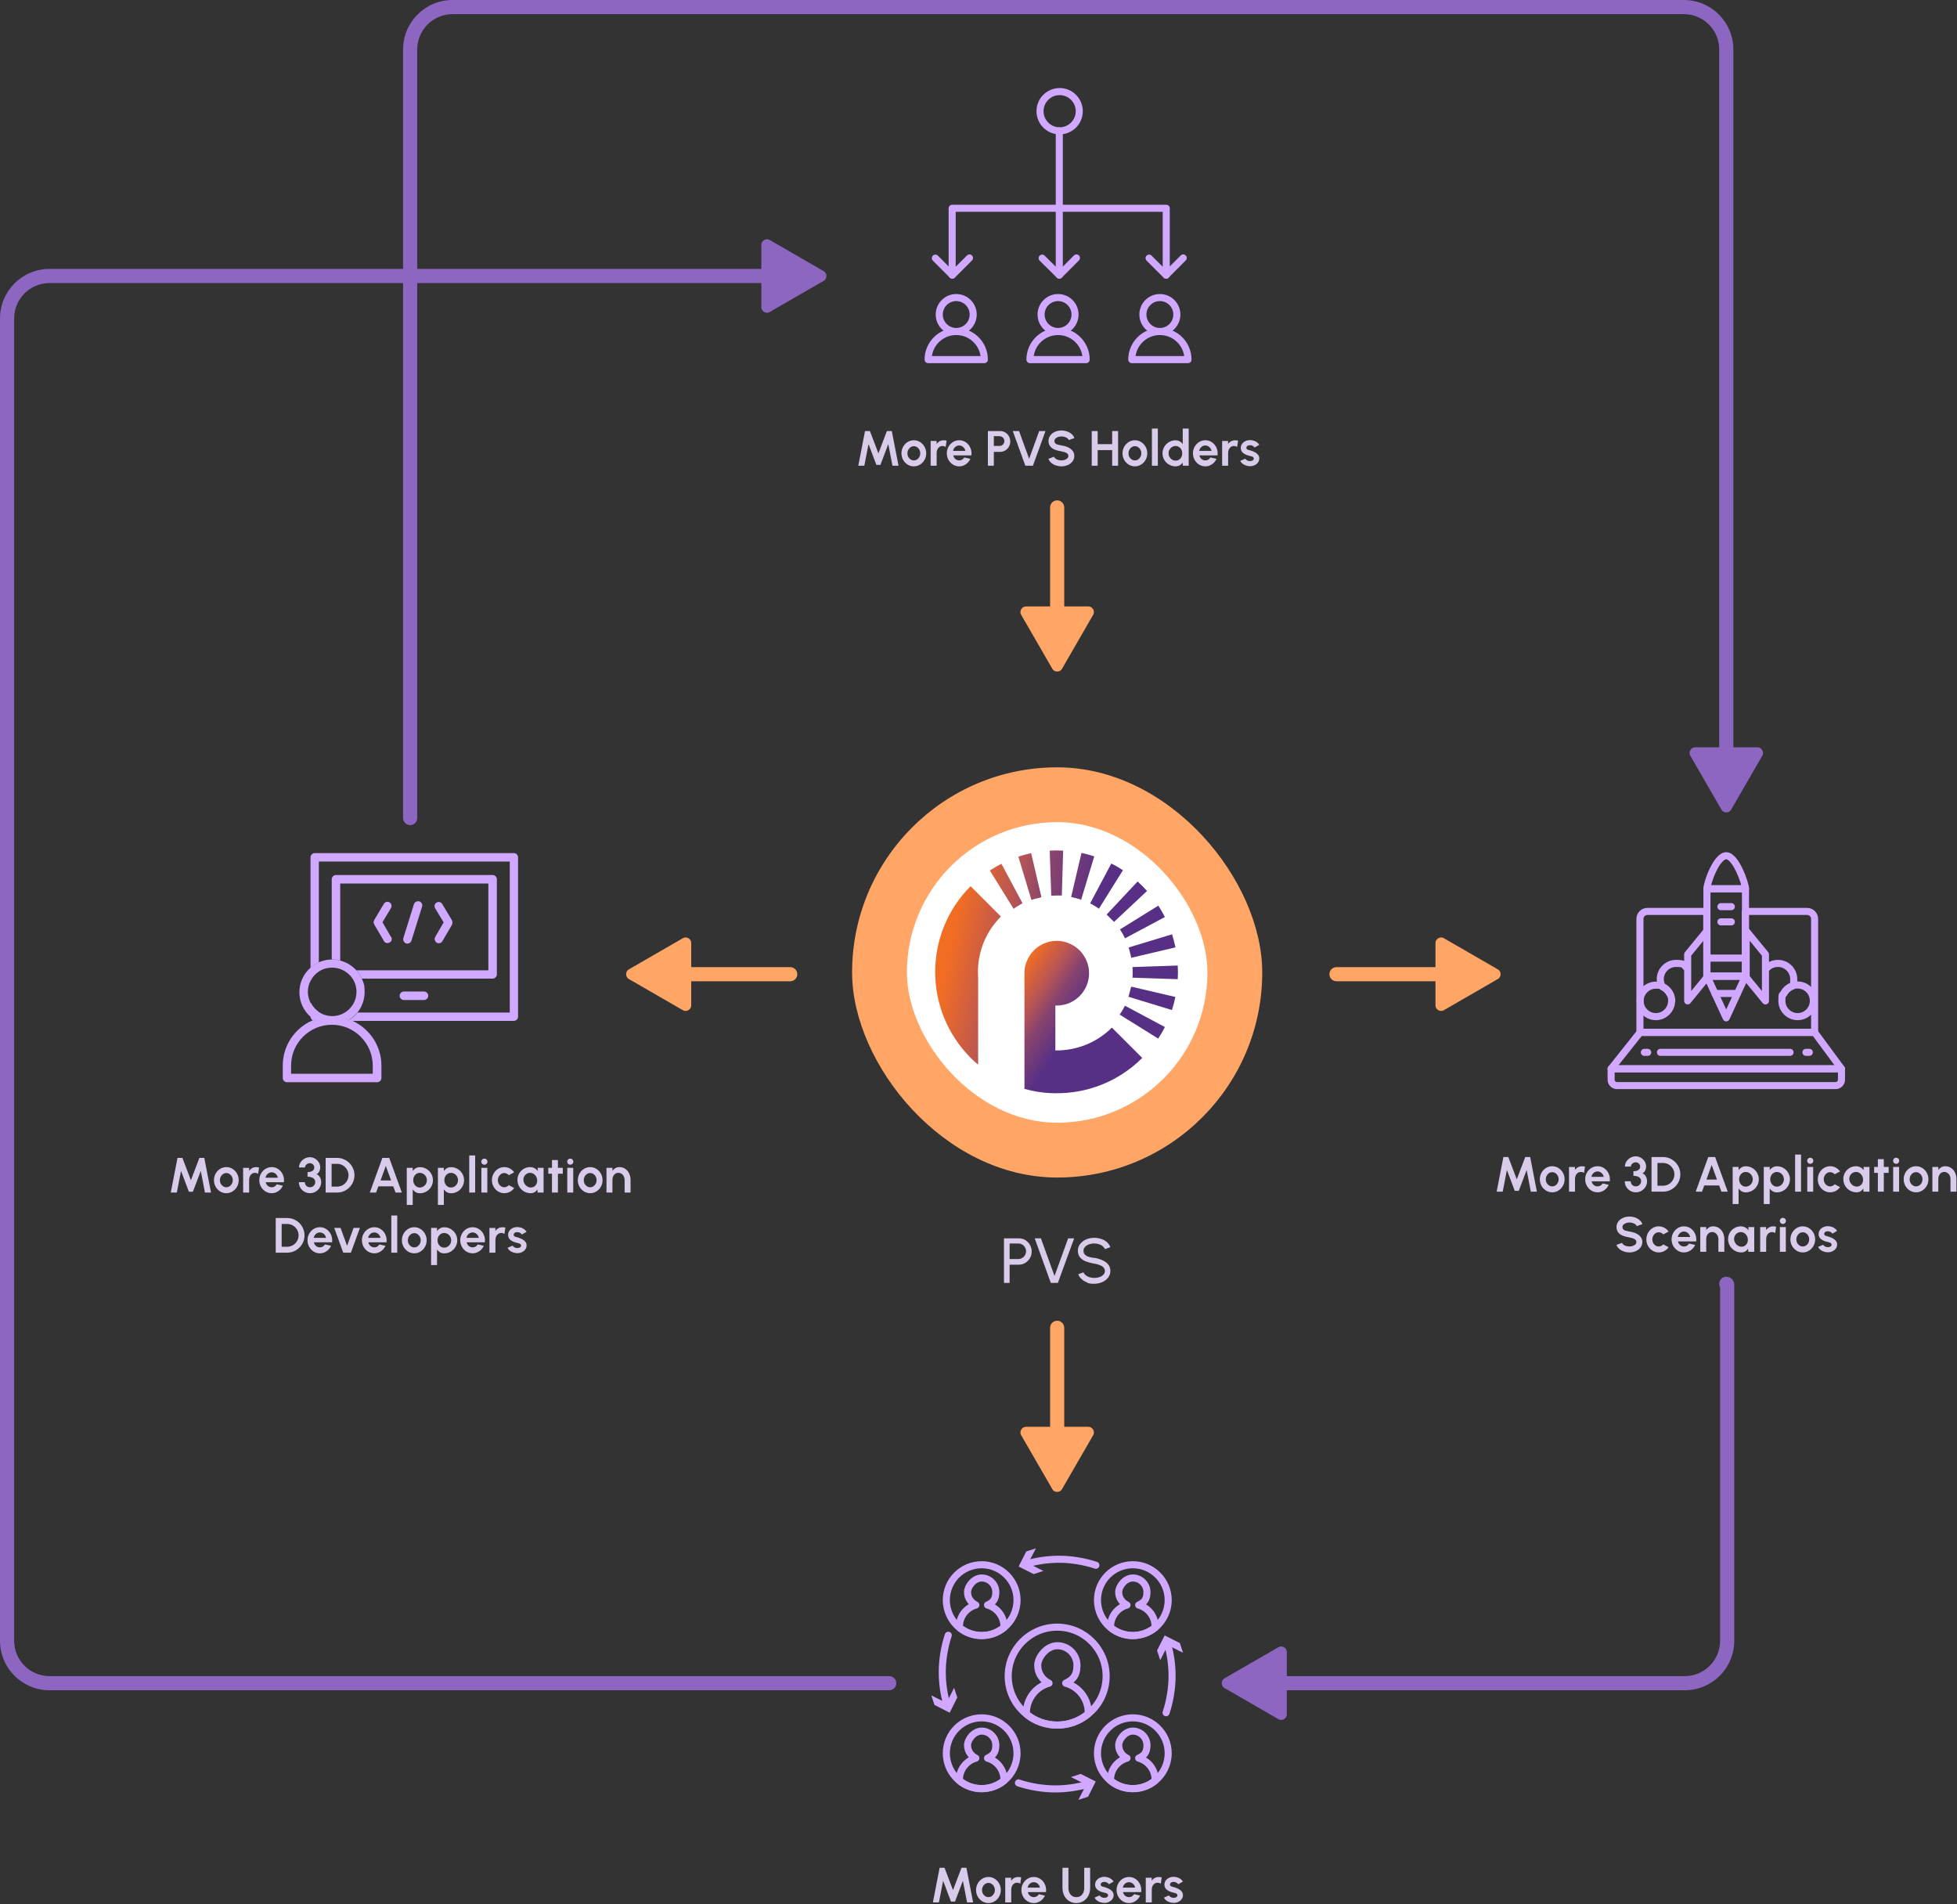 <svg xmlns="http://www.w3.org/2000/svg" width="1107" height="1077" viewBox="0 0 1107 1077" fill="none"><rect x="0" y="0" width="1107" height="1077" fill="#333333" stroke="none"/><rect x="482" y="434" width="232" height="232" rx="116" fill="#FFA666"></rect><rect x="513" y="465" width="170" height="170" rx="85" fill="white"></rect><path d="M646.251 501.161C645.335 500.243 644.418 499.379 643.501 498.568L625.976 517.257L630.182 521.417L648.84 503.916C647.977 502.998 647.168 502.079 646.251 501.161ZM628.618 488.414L616.647 510.938L617.833 511.586C618.642 512.018 619.559 512.558 620.53 513.206L621.608 513.963L635.197 492.195C633.094 490.79 630.883 489.494 628.618 488.414ZM611.74 482.418L605.916 507.265L607.156 507.643C608.235 507.859 609.313 508.183 610.338 508.453L611.578 508.831L618.966 484.362C616.539 483.552 614.113 482.904 611.632 482.364L611.74 482.418ZM593.783 481.122L594.646 506.563H595.994C595.994 506.509 599.283 506.509 599.283 506.509H600.632C600.632 506.563 601.387 481.122 601.387 481.122C598.852 480.959 596.264 480.959 593.729 481.122H593.783ZM583.322 482.526C580.841 483.066 578.415 483.714 576.042 484.524L583.43 508.993L584.67 508.615C585.695 508.345 586.773 507.967 587.852 507.805L589.092 507.427L583.268 482.526H583.322ZM566.498 488.522C564.233 489.656 562.022 490.952 559.919 492.357L573.346 514.017L574.424 513.26C575.449 512.666 576.312 512.072 577.228 511.532L578.415 510.884L566.444 488.522H566.498ZM636.329 568.842L635.682 570.03C635.251 570.894 634.712 571.758 634.065 572.785L633.364 573.865L655.149 587.423C656.551 585.316 657.791 583.156 658.924 580.887L636.383 568.842H636.329ZM639.888 558.039L639.511 559.281C639.241 560.253 639.026 561.388 638.702 562.468L638.325 563.764L662.914 571.272C663.723 568.842 664.37 566.357 664.855 563.872L639.888 558.039ZM666.203 546.101L640.589 546.966L640.697 548.316V551.557L640.589 552.961L666.203 553.826C666.365 551.233 666.365 548.64 666.203 546.047V546.101ZM662.968 528.439L638.432 535.893L638.81 537.189C639.08 538.161 639.349 539.188 639.619 540.376L639.888 541.726L664.909 535.839C664.424 533.354 663.777 530.923 662.968 528.439ZM655.203 512.234L633.525 525.684L634.226 526.764C634.873 527.736 635.413 528.655 635.79 529.573L636.383 530.707L658.924 518.662C657.791 516.393 656.551 514.287 655.203 512.18V512.234ZM549.026 501.215C522.28 528.06 522.334 571.542 549.134 598.388C550.482 599.738 551.884 601.035 553.286 602.169V552.853C553.124 550.855 553.124 548.802 553.286 546.804C553.286 546.534 553.286 546.263 553.34 545.939C554.203 535.893 558.517 526.062 566.174 518.392L549.026 501.215Z" fill="url(#paint0_linear_20_1166)"></path><path d="M646.13 598.366C632.565 611.866 614.8 618.535 597.036 618.32C591.115 618.32 585.247 617.459 579.487 615.846V550.5C579.487 550.339 579.487 550.124 579.487 549.962C579.487 548.887 579.649 547.811 579.81 546.789C579.972 546.144 580.133 545.498 580.348 544.853C580.618 543.992 580.994 543.132 581.425 542.325C581.694 541.733 582.071 541.142 582.394 540.55C582.932 539.744 583.471 538.991 584.117 538.291C584.547 537.807 585.032 537.323 585.516 536.839C586.216 536.248 586.916 535.656 587.723 535.172C588.262 534.796 588.854 534.473 589.446 534.15C590.253 533.72 591.115 533.397 591.976 533.074C592.622 532.859 593.268 532.698 593.968 532.537C594.829 532.322 595.798 532.214 596.713 532.16C597.036 532.16 597.413 532.16 597.736 532.16C598.059 532.16 598.436 532.16 598.759 532.16C599.674 532.16 600.589 532.322 601.504 532.537C602.15 532.698 602.796 532.806 603.442 533.074C604.303 533.343 605.165 533.72 606.026 534.15C606.618 534.473 607.21 534.796 607.802 535.172C608.556 535.71 609.309 536.248 609.955 536.839C610.494 537.269 610.924 537.807 611.409 538.291C612.001 538.937 612.539 539.69 613.024 540.443C613.401 540.98 613.724 541.572 614.047 542.217C614.477 543.024 614.854 543.885 615.123 544.745C615.339 545.391 615.5 546.036 615.662 546.681C615.931 547.918 616.038 549.155 616.038 550.446C616.038 560.557 607.856 568.732 597.736 568.732C587.616 568.732 597.251 568.732 596.982 568.732V594.118C608.556 594.279 620.13 589.976 628.958 581.21L646.076 598.313L646.13 598.366Z" fill="url(#paint1_linear_20_1166)"></path><path d="M515.8 543C515.8 543.5 515.7 544 515.7 544.6V543H515.8Z" fill="url(#paint2_linear_20_1166)"></path><path d="M567.9 700.4H576.3C577.6 700.4 578.9 700.7 580 701.4C581.1 702.1 582 703 582.6 704.1C583.2 705.2 583.6 706.5 583.6 707.8C583.6 709.1 583.3 710.4 582.6 711.6C581.9 712.7 581.1 713.6 579.9 714.3C578.8 715 577.6 715.3 576.3 715.3H571.1V725.6H567.9V700.4ZM578.2 711.5C578.9 711.1 579.4 710.6 579.8 709.9C580.2 709.2 580.4 708.5 580.4 707.7C580.4 706.9 580.2 706.1 579.8 705.5C579.4 704.8 578.9 704.3 578.2 703.9C577.5 703.5 576.8 703.3 576 703.3H571.1V712.1H576C576.8 712.1 577.5 711.9 578.2 711.5Z" fill="#D9CCEB"></path><path d="M585.4 700.4H588.8L596.5 721.7L604.2 700.4H607.6L598.4 725.6H594.4L585.3 700.4H585.4Z" fill="#D9CCEB"></path><path d="M615.2 725.4C613.9 725 612.8 724.4 611.9 723.5C611 722.7 610.3 721.8 609.9 720.7L612.9 719.6C613.1 720.2 613.5 720.8 614.2 721.3C614.9 721.8 615.6 722.2 616.4 722.4C617.3 722.7 618.2 722.8 619.1 722.8C620 722.8 621.1 722.6 622 722.3C622.9 722 623.6 721.5 624.2 720.9C624.8 720.3 625 719.6 625 718.8C625 717.7 624.4 716.8 623.3 716.1C622.2 715.5 620.8 715 619 714.7C617.1 714.4 615.5 713.9 614.1 713.4C612.8 712.9 611.7 712.1 610.9 711.1C610.1 710.1 609.7 708.9 609.7 707.4C609.7 705.9 610.1 704.7 611 703.6C611.8 702.5 613 701.6 614.4 701C615.8 700.4 617.3 700.1 618.9 700.1C620.5 700.1 621.6 700.3 622.8 700.7C624.1 701.1 625.2 701.7 626.1 702.5C627 703.3 627.7 704.3 628.1 705.4L625 706.5C624.8 705.9 624.3 705.3 623.7 704.8C623.1 704.3 622.3 703.9 621.5 703.7C620.6 703.4 619.7 703.3 618.8 703.3C617.8 703.3 616.8 703.5 615.9 703.8C615 704.2 614.3 704.6 613.7 705.3C613.1 705.9 612.9 706.6 612.9 707.4C612.9 708.2 613.1 709 613.6 709.5C614.1 710 614.6 710.4 615.4 710.7C616.1 711 617.1 711.2 618.3 711.4C618.3 711.4 618.5 711.4 618.6 711.4C618.6 711.4 618.8 711.4 618.9 711.4C620.7 711.7 622.2 712.1 623.6 712.8C625 713.4 626.1 714.2 626.9 715.2C627.7 716.2 628.1 717.4 628.1 718.8C628.1 720.2 627.7 721.5 626.8 722.6C626 723.7 624.8 724.6 623.4 725.2C622 725.8 620.5 726.1 618.8 726.1C617.1 726.1 616.1 725.9 614.8 725.5L615.2 725.4Z" fill="#D9CCEB"></path><path d="M540.9 187.5C546.202 187.5 550.5 183.202 550.5 177.9C550.5 172.598 546.202 168.3 540.9 168.3C535.598 168.3 531.3 172.598 531.3 177.9C531.3 183.202 535.598 187.5 540.9 187.5Z" stroke="#D1A8FF" stroke-width="4" stroke-linecap="round" stroke-linejoin="round"></path><path d="M556.8 203.4H525C525 194.6 532.1 187.5 540.9 187.5C549.7 187.5 556.8 194.6 556.8 203.4Z" stroke="#D1A8FF" stroke-width="4" stroke-linecap="round" stroke-linejoin="round"></path><path d="M598.5 187.5C603.802 187.5 608.1 183.202 608.1 177.9C608.1 172.598 603.802 168.3 598.5 168.3C593.198 168.3 588.9 172.598 588.9 177.9C588.9 183.202 593.198 187.5 598.5 187.5Z" stroke="#D1A8FF" stroke-width="4" stroke-linecap="round" stroke-linejoin="round"></path><path d="M614.4 203.4H582.6C582.6 194.6 589.7 187.5 598.5 187.5C607.3 187.5 614.4 194.6 614.4 203.4Z" stroke="#D1A8FF" stroke-width="4" stroke-linecap="round" stroke-linejoin="round"></path><path d="M656.1 187.5C661.402 187.5 665.7 183.202 665.7 177.9C665.7 172.598 661.402 168.3 656.1 168.3C650.798 168.3 646.5 172.598 646.5 177.9C646.5 183.202 650.798 187.5 656.1 187.5Z" stroke="#D1A8FF" stroke-width="4" stroke-linecap="round" stroke-linejoin="round"></path><path d="M672 203.4H640.2C640.2 194.6 647.3 187.5 656.1 187.5C664.9 187.5 672 194.6 672 203.4Z" stroke="#D1A8FF" stroke-width="4" stroke-linecap="round" stroke-linejoin="round"></path><path d="M599.4 74C605.53 74 610.5 69.03 610.5 62.9C610.5 56.769 605.53 51.8 599.4 51.8C593.27 51.8 588.3 56.769 588.3 62.9C588.3 69.03 593.27 74 599.4 74Z" stroke="#D1A8FF" stroke-width="4" stroke-linecap="round" stroke-linejoin="round"></path><path d="M538.6 155.6V117.8H659.7V155.6" stroke="#D1A8FF" stroke-width="4" stroke-linecap="round" stroke-linejoin="round"></path><path d="M529.1 146L538.7 155.6L548.4 145.9" stroke="#D1A8FF" stroke-width="4" stroke-linecap="round" stroke-linejoin="round"></path><path d="M589.5 146L599.2 155.6L608.9 145.9" stroke="#D1A8FF" stroke-width="4" stroke-linecap="round" stroke-linejoin="round"></path><path d="M650 146L659.6 155.6L669.3 145.9" stroke="#D1A8FF" stroke-width="4" stroke-linecap="round" stroke-linejoin="round"></path><path d="M599.2 155.6V74" stroke="#D1A8FF" stroke-width="4" stroke-linecap="round" stroke-linejoin="round"></path><path d="M489.308 243.8H492.08L496.882 256.428L501.684 243.8H504.456L508.264 263.4H504.834L502.468 251.164L498.016 262.924H495.734L491.296 251.164L488.916 263.4H485.5L489.308 243.8ZM516.926 263.764C515.657 263.764 514.485 263.432 513.412 262.77C512.348 262.107 511.499 261.216 510.864 260.096C510.239 258.966 509.926 257.734 509.926 256.4C509.926 255.056 510.239 253.819 510.864 252.69C511.499 251.56 512.348 250.664 513.412 250.002C514.485 249.339 515.657 249.008 516.926 249.008C518.195 249.008 519.362 249.339 520.426 250.002C521.499 250.664 522.349 251.56 522.974 252.69C523.609 253.819 523.926 255.056 523.926 256.4C523.926 257.734 523.609 258.966 522.974 260.096C522.349 261.216 521.499 262.107 520.426 262.77C519.362 263.432 518.195 263.764 516.926 263.764ZM516.926 260.404C517.598 260.404 518.209 260.222 518.76 259.858C519.32 259.494 519.759 259.004 520.076 258.388C520.403 257.772 520.566 257.109 520.566 256.4C520.566 255.672 520.403 255 520.076 254.384C519.749 253.768 519.306 253.278 518.746 252.914C518.186 252.55 517.579 252.368 516.926 252.368C516.254 252.368 515.638 252.554 515.078 252.928C514.527 253.292 514.089 253.786 513.762 254.412C513.445 255.028 513.286 255.69 513.286 256.4C513.286 257.137 513.449 257.814 513.776 258.43C514.112 259.036 514.555 259.517 515.106 259.872C515.666 260.226 516.273 260.404 516.926 260.404ZM534.918 252.816C534.386 252.442 533.789 252.256 533.126 252.256C532.463 252.256 531.88 252.433 531.376 252.788C530.872 253.142 530.485 253.623 530.214 254.23C529.953 254.827 529.822 255.494 529.822 256.232V263.4H526.434V249.428H529.794V251.08C530.279 250.426 530.853 249.922 531.516 249.568C532.179 249.213 532.907 249.036 533.7 249.036C534.092 249.036 534.419 249.05 534.68 249.078C534.951 249.096 535.207 249.143 535.45 249.218L534.918 252.816ZM542.574 263.764C541.305 263.764 540.134 263.432 539.06 262.77C537.996 262.107 537.147 261.211 536.512 260.082C535.887 258.952 535.574 257.72 535.574 256.386C535.574 255.051 535.887 253.819 536.512 252.69C537.147 251.56 537.996 250.664 539.06 250.002C540.134 249.339 541.305 249.008 542.574 249.008C543.993 249.008 545.267 249.404 546.396 250.198C547.526 250.991 548.37 252.046 548.93 253.362C549.49 254.668 549.672 256.064 549.476 257.548H539.186C539.308 258.089 539.522 258.574 539.83 259.004C540.148 259.433 540.54 259.774 541.006 260.026C541.473 260.268 541.996 260.394 542.574 260.404C543.162 260.413 543.708 260.273 544.212 259.984C544.716 259.685 545.141 259.27 545.486 258.738L548.916 259.536C548.534 260.366 548.02 261.104 547.376 261.748C546.742 262.382 546.009 262.877 545.178 263.232C544.357 263.586 543.489 263.764 542.574 263.764ZM546.074 255.028C545.972 254.449 545.748 253.926 545.402 253.46C545.066 252.993 544.651 252.624 544.156 252.354C543.662 252.083 543.134 251.948 542.574 251.948C542.005 251.948 541.473 252.083 540.978 252.354C540.493 252.615 540.082 252.984 539.746 253.46C539.41 253.926 539.186 254.449 539.074 255.028H546.074ZM558.809 243.8H565.781C566.826 243.8 567.783 244.066 568.651 244.598C569.528 245.13 570.219 245.848 570.723 246.754C571.227 247.65 571.479 248.63 571.479 249.694C571.479 250.767 571.218 251.756 570.695 252.662C570.182 253.558 569.486 254.272 568.609 254.804C567.732 255.326 566.789 255.588 565.781 255.588H562.169V263.4H558.809V243.8ZM565.417 252.228C565.902 252.228 566.35 252.106 566.761 251.864C567.181 251.612 567.512 251.276 567.755 250.856C567.998 250.426 568.119 249.96 568.119 249.456C568.119 248.952 567.998 248.49 567.755 248.07C567.512 247.65 567.181 247.318 566.761 247.076C566.35 246.824 565.902 246.698 565.417 246.698H562.169V252.228H565.417ZM572.885 243.8H576.441L582.139 259.466L587.837 243.8H591.393L584.281 263.4H579.997L572.885 243.8ZM600.4 263.764C599.317 263.764 598.272 263.591 597.264 263.246C596.256 262.9 595.383 262.406 594.646 261.762C593.909 261.118 593.381 260.362 593.064 259.494L596.228 258.332C596.359 258.714 596.625 259.064 597.026 259.382C597.437 259.69 597.936 259.937 598.524 260.124C599.121 260.31 599.747 260.404 600.4 260.404C601.081 260.404 601.725 260.296 602.332 260.082C602.939 259.867 603.424 259.568 603.788 259.186C604.152 258.794 604.334 258.35 604.334 257.856C604.334 257.137 603.961 256.577 603.214 256.176C602.477 255.765 601.539 255.471 600.4 255.294C598.897 255.06 597.609 254.72 596.536 254.272C595.472 253.814 594.632 253.184 594.016 252.382C593.4 251.579 593.092 250.576 593.092 249.372C593.092 248.224 593.428 247.202 594.1 246.306C594.772 245.41 595.663 244.714 596.774 244.22C597.894 243.716 599.103 243.464 600.4 243.464C601.473 243.464 602.509 243.636 603.508 243.982C604.516 244.318 605.393 244.812 606.14 245.466C606.887 246.11 607.419 246.875 607.736 247.762L604.572 248.896C604.432 248.513 604.157 248.168 603.746 247.86C603.345 247.542 602.85 247.295 602.262 247.118C601.674 246.94 601.053 246.852 600.4 246.852C599.728 246.842 599.089 246.95 598.482 247.174C597.875 247.388 597.385 247.692 597.012 248.084C596.639 248.466 596.452 248.896 596.452 249.372C596.452 249.941 596.606 250.389 596.914 250.716C597.222 251.042 597.619 251.28 598.104 251.43C598.589 251.579 599.257 251.728 600.106 251.878C600.153 251.878 600.199 251.887 600.246 251.906C600.293 251.915 600.344 251.92 600.4 251.92C601.781 252.134 603.018 252.489 604.11 252.984C605.202 253.478 606.07 254.136 606.714 254.958C607.367 255.77 607.694 256.736 607.694 257.856C607.694 259.004 607.363 260.026 606.7 260.922C606.037 261.818 605.146 262.518 604.026 263.022C602.915 263.516 601.707 263.764 600.4 263.764ZM632.467 243.8V263.4H629.107V254.58H620.903V263.4H617.543V243.8H620.903V251.22H629.107V243.8H632.467ZM641.969 263.764C640.7 263.764 639.528 263.432 638.455 262.77C637.391 262.107 636.542 261.216 635.907 260.096C635.282 258.966 634.969 257.734 634.969 256.4C634.969 255.056 635.282 253.819 635.907 252.69C636.542 251.56 637.391 250.664 638.455 250.002C639.528 249.339 640.7 249.008 641.969 249.008C643.238 249.008 644.405 249.339 645.469 250.002C646.542 250.664 647.392 251.56 648.017 252.69C648.652 253.819 648.969 255.056 648.969 256.4C648.969 257.734 648.652 258.966 648.017 260.096C647.392 261.216 646.542 262.107 645.469 262.77C644.405 263.432 643.238 263.764 641.969 263.764ZM641.969 260.404C642.641 260.404 643.252 260.222 643.803 259.858C644.363 259.494 644.802 259.004 645.119 258.388C645.446 257.772 645.609 257.109 645.609 256.4C645.609 255.672 645.446 255 645.119 254.384C644.792 253.768 644.349 253.278 643.789 252.914C643.229 252.55 642.622 252.368 641.969 252.368C641.297 252.368 640.681 252.554 640.121 252.928C639.57 253.292 639.132 253.786 638.805 254.412C638.488 255.028 638.329 255.69 638.329 256.4C638.329 257.137 638.492 257.814 638.819 258.43C639.155 259.036 639.598 259.517 640.149 259.872C640.709 260.226 641.316 260.404 641.969 260.404ZM651.589 242.4H654.949V263.4H651.589V242.4ZM672.394 242.4V263.4H669.034V261.608C668.568 262.28 667.989 262.807 667.298 263.19C666.608 263.572 665.824 263.764 664.946 263.764C663.612 263.764 662.38 263.432 661.25 262.77C660.13 262.107 659.239 261.216 658.576 260.096C657.914 258.966 657.582 257.734 657.582 256.4C657.582 255.065 657.914 253.838 658.576 252.718C659.239 251.588 660.13 250.692 661.25 250.03C662.38 249.367 663.612 249.036 664.946 249.036C665.824 249.036 666.608 249.227 667.298 249.61C667.989 249.983 668.568 250.506 669.034 251.178V242.4H672.394ZM664.988 260.53C665.707 260.53 666.351 260.348 666.92 259.984C667.499 259.61 667.947 259.111 668.264 258.486C668.591 257.851 668.754 257.156 668.754 256.4C668.754 255.634 668.591 254.939 668.264 254.314C667.947 253.679 667.499 253.18 666.92 252.816C666.351 252.442 665.707 252.256 664.988 252.256C664.279 252.256 663.616 252.442 663 252.816C662.394 253.189 661.913 253.693 661.558 254.328C661.204 254.953 661.026 255.644 661.026 256.4C661.026 257.156 661.204 257.851 661.558 258.486C661.922 259.111 662.408 259.61 663.014 259.984C663.621 260.348 664.279 260.53 664.988 260.53ZM681.809 263.764C680.539 263.764 679.368 263.432 678.295 262.77C677.231 262.107 676.381 261.211 675.747 260.082C675.121 258.952 674.809 257.72 674.809 256.386C674.809 255.051 675.121 253.819 675.747 252.69C676.381 251.56 677.231 250.664 678.295 250.002C679.368 249.339 680.539 249.008 681.809 249.008C683.227 249.008 684.501 249.404 685.631 250.198C686.76 250.991 687.605 252.046 688.165 253.362C688.725 254.668 688.907 256.064 688.711 257.548H678.421C678.542 258.089 678.757 258.574 679.065 259.004C679.382 259.433 679.774 259.774 680.241 260.026C680.707 260.268 681.23 260.394 681.809 260.404C682.397 260.413 682.943 260.273 683.447 259.984C683.951 259.685 684.375 259.27 684.721 258.738L688.151 259.536C687.768 260.366 687.255 261.104 686.611 261.748C685.976 262.382 685.243 262.877 684.413 263.232C683.591 263.586 682.723 263.764 681.809 263.764ZM685.309 255.028C685.206 254.449 684.982 253.926 684.637 253.46C684.301 252.993 683.885 252.624 683.391 252.354C682.896 252.083 682.369 251.948 681.809 251.948C681.239 251.948 680.707 252.083 680.213 252.354C679.727 252.615 679.317 252.984 678.981 253.46C678.645 253.926 678.421 254.449 678.309 255.028H685.309ZM699.801 252.816C699.269 252.442 698.671 252.256 698.009 252.256C697.346 252.256 696.763 252.433 696.259 252.788C695.755 253.142 695.367 253.623 695.097 254.23C694.835 254.827 694.705 255.494 694.705 256.232V263.4H691.317V249.428H694.677V251.08C695.162 250.426 695.736 249.922 696.399 249.568C697.061 249.213 697.789 249.036 698.583 249.036C698.975 249.036 699.301 249.05 699.563 249.078C699.833 249.096 700.09 249.143 700.333 249.218L699.801 252.816ZM706.702 263.652C705.956 263.605 705.242 263.456 704.56 263.204C703.888 262.952 703.286 262.611 702.754 262.182C702.232 261.743 701.84 261.234 701.578 260.656L704.42 259.438C704.43 259.438 704.434 259.442 704.434 259.452C704.434 259.461 704.439 259.466 704.448 259.466C704.598 259.699 704.794 259.914 705.036 260.11C705.288 260.306 705.592 260.469 705.946 260.6C706.301 260.73 706.674 260.796 707.066 260.796C707.449 260.796 707.799 260.744 708.116 260.642C708.443 260.539 708.709 260.38 708.914 260.166C709.12 259.951 709.222 259.685 709.222 259.368C709.222 259.05 709.115 258.798 708.9 258.612C708.686 258.416 708.429 258.266 708.13 258.164C707.841 258.061 707.468 257.958 707.01 257.856C706.992 257.846 706.968 257.842 706.94 257.842C706.912 257.832 706.889 257.828 706.87 257.828C705.909 257.622 705.06 257.333 704.322 256.96C703.585 256.586 702.992 256.101 702.544 255.504C702.096 254.906 701.872 254.206 701.872 253.404C701.872 252.508 702.11 251.724 702.586 251.052C703.072 250.37 703.711 249.848 704.504 249.484C705.298 249.11 706.156 248.924 707.08 248.924C707.818 248.924 708.518 249.031 709.18 249.246C709.852 249.451 710.454 249.754 710.986 250.156C711.528 250.548 711.976 251.019 712.33 251.57L709.67 253.152C709.54 252.909 709.353 252.694 709.11 252.508C708.868 252.312 708.592 252.153 708.284 252.032C707.986 251.901 707.673 251.826 707.346 251.808C706.908 251.78 706.511 251.817 706.156 251.92C705.811 252.022 705.536 252.19 705.33 252.424C705.125 252.657 705.022 252.956 705.022 253.32C705.022 253.6 705.106 253.824 705.274 253.992C705.452 254.16 705.666 254.29 705.918 254.384C706.18 254.477 706.53 254.575 706.968 254.678C707.09 254.715 707.202 254.748 707.304 254.776C707.416 254.804 707.524 254.832 707.626 254.86C708.55 255.158 709.358 255.504 710.048 255.896C710.748 256.288 711.308 256.768 711.728 257.338C712.148 257.907 712.349 258.57 712.33 259.326C712.33 260.194 712.064 260.973 711.532 261.664C711 262.345 710.3 262.868 709.432 263.232C708.564 263.586 707.654 263.726 706.702 263.652Z" fill="#D9CCEB"></path><path d="M290.75 482.5H178.05C176.75 482.5 175.65 483.6 175.65 484.9V547.4C177.05 546.2 178.65 545.1 180.35 544.3V487.3H288.35V572.7H202.25C200.95 574.3 199.45 575.6 197.75 576.7C197.35 576.9 196.95 577.2 196.55 577.4H290.65C291.95 577.4 293.05 576.3 293.05 575V484.9C293.05 483.6 291.95 482.5 290.65 482.5H290.75ZM177.95 576.6C177.15 576.1 176.35 575.5 175.65 574.9C175.65 575.9 176.15 576.7 176.95 577.1C177.25 577.3 177.65 577.4 178.05 577.4H179.15C178.75 577.2 178.35 576.9 177.95 576.7V576.6Z" fill="#D1A8FF"></path><path d="M199.35 577.3H196.55C196.95 577.1 197.35 576.9 197.75 576.6C199.45 575.5 200.95 574.1 202.25 572.6C204.75 569.4 206.25 565.4 206.25 561.1C206.25 556.8 205.65 555.8 204.65 553.5C203.85 551.8 202.85 550.2 201.55 548.8C199.15 546.1 195.95 544.2 192.45 543.3C190.95 542.9 189.45 542.7 187.85 542.7H187.65C185.05 542.7 182.55 543.3 180.25 544.3C178.55 545.1 176.95 546.1 175.55 547.4C171.75 550.8 169.35 555.7 169.35 561.2C169.35 566.7 171.75 571.6 175.55 575C176.25 575.6 177.05 576.2 177.85 576.7C178.25 577 178.65 577.2 179.05 577.4H177.95C177.55 577.4 177.15 577.3 176.85 577.1C166.95 581.3 159.95 591.2 159.95 602.7V609.7C159.95 611 161.05 612.1 162.35 612.1H213.35C214.65 612.1 215.75 611 215.75 609.7V602.7C215.75 591.5 209.05 581.8 199.45 577.4L199.35 577.3ZM175.65 567.2C174.75 565.3 174.15 563.3 174.15 561C174.15 558.7 174.65 556.7 175.65 554.8C176.75 552.6 178.35 550.8 180.35 549.5C182.45 548.1 184.95 547.3 187.75 547.3H187.95C189.55 547.3 191.05 547.6 192.55 548.1C193.05 548.3 193.55 548.5 193.95 548.7C196.15 549.8 198.05 551.4 199.35 553.4C200.85 555.6 201.65 558.2 201.65 561C201.65 565.8 199.15 570.1 195.35 572.5C193.15 573.9 190.65 574.7 187.95 574.7C185.25 574.7 182.65 573.9 180.55 572.5C178.55 571.1 176.95 569.3 175.85 567.2H175.65ZM210.95 607.3H164.65V602.7C164.65 589.9 175.05 579.6 187.75 579.6C200.45 579.6 210.85 590 210.85 602.7V607.3H210.95Z" fill="#D1A8FF"></path><path d="M197.75 576.6C197.35 576.8 196.95 577.1 196.55 577.3H199.35C198.85 577.1 198.25 576.8 197.75 576.6ZM177.95 576.6C177.55 576.7 177.25 576.9 176.85 577C177.15 577.2 177.55 577.3 177.95 577.3H179.05C178.65 577.1 178.25 576.8 177.85 576.6H177.95Z" fill="#D1A8FF"></path><path d="M278.65 494.9H190.05C188.75 494.9 187.65 496 187.65 497.3V542.7H187.85C189.45 542.7 190.95 542.9 192.45 543.3V499.7H276.25V548.8H201.55C202.85 550.2 203.85 551.8 204.65 553.5H278.65C279.95 553.5 281.05 552.4 281.05 551.1V497.3C281.05 496 279.95 494.9 278.65 494.9Z" fill="#D1A8FF"></path><path d="M242.25 563.2C242.25 564.5 241.15 565.6 239.85 565.6H228.45C227.15 565.6 226.05 564.5 226.05 563.2C226.05 561.9 227.15 560.8 228.45 560.8H239.85C241.15 560.8 242.25 561.9 242.25 563.2Z" fill="#D1A8FF"></path><path d="M238.75 512.8L232.75 532C232.45 533 231.45 533.7 230.45 533.7C229.45 533.7 229.95 533.7 229.75 533.6C228.55 533.2 227.85 531.9 228.15 530.6L234.15 511.4C234.55 510.2 235.85 509.5 237.15 509.8C238.45 510.2 239.15 511.5 238.75 512.8Z" fill="#D1A8FF"></path><path d="M221.25 529.9C221.95 531 221.55 532.5 220.35 533.1C219.95 533.3 219.55 533.4 219.15 533.4C218.35 533.4 217.55 533 217.15 532.2L211.65 522.8C211.25 522.1 211.25 521.1 211.65 520.4L217.15 511.2C217.85 510.1 219.25 509.7 220.35 510.4C221.45 511.1 221.85 512.5 221.15 513.6L216.35 521.6L221.15 529.9H221.25Z" fill="#D1A8FF"></path><path d="M255.75 522.9L250.25 532.3C249.85 533.1 249.05 533.5 248.25 533.5C247.45 533.5 247.45 533.4 247.05 533.2C245.95 532.5 245.55 531.1 246.15 530L250.95 521.7L246.15 513.7C245.45 512.6 245.85 511.1 246.95 510.5C248.05 509.8 249.55 510.2 250.15 511.3L255.65 520.5C256.05 521.2 256.05 522.2 255.65 522.9H255.75Z" fill="#D1A8FF"></path><path d="M100.41 654.9H103.182L107.984 667.528L112.786 654.9H115.558L119.366 674.5H115.936L113.57 662.264L109.118 674.024H106.836L102.398 662.264L100.018 674.5H96.602L100.41 654.9ZM128.028 674.864C126.758 674.864 125.587 674.533 124.514 673.87C123.45 673.207 122.6 672.316 121.966 671.196C121.34 670.067 121.028 668.835 121.028 667.5C121.028 666.156 121.34 664.919 121.966 663.79C122.6 662.661 123.45 661.765 124.514 661.102C125.587 660.439 126.758 660.108 128.028 660.108C129.297 660.108 130.464 660.439 131.528 661.102C132.601 661.765 133.45 662.661 134.076 663.79C134.71 664.919 135.028 666.156 135.028 667.5C135.028 668.835 134.71 670.067 134.076 671.196C133.45 672.316 132.601 673.207 131.528 673.87C130.464 674.533 129.297 674.864 128.028 674.864ZM128.028 671.504C128.7 671.504 129.311 671.322 129.862 670.958C130.422 670.594 130.86 670.104 131.178 669.488C131.504 668.872 131.668 668.209 131.668 667.5C131.668 666.772 131.504 666.1 131.178 665.484C130.851 664.868 130.408 664.378 129.848 664.014C129.288 663.65 128.681 663.468 128.028 663.468C127.356 663.468 126.74 663.655 126.18 664.028C125.629 664.392 125.19 664.887 124.864 665.512C124.546 666.128 124.388 666.791 124.388 667.5C124.388 668.237 124.551 668.914 124.878 669.53C125.214 670.137 125.657 670.617 126.208 670.972C126.768 671.327 127.374 671.504 128.028 671.504ZM146.019 663.916C145.487 663.543 144.89 663.356 144.227 663.356C143.565 663.356 142.981 663.533 142.477 663.888C141.973 664.243 141.586 664.723 141.315 665.33C141.054 665.927 140.923 666.595 140.923 667.332V674.5H137.535V660.528H140.895V662.18C141.381 661.527 141.955 661.023 142.617 660.668C143.28 660.313 144.008 660.136 144.801 660.136C145.193 660.136 145.52 660.15 145.781 660.178C146.052 660.197 146.309 660.243 146.551 660.318L146.019 663.916ZM153.676 674.864C152.407 674.864 151.235 674.533 150.162 673.87C149.098 673.207 148.249 672.311 147.614 671.182C146.989 670.053 146.676 668.821 146.676 667.486C146.676 666.151 146.989 664.919 147.614 663.79C148.249 662.661 149.098 661.765 150.162 661.102C151.235 660.439 152.407 660.108 153.676 660.108C155.095 660.108 156.369 660.505 157.498 661.298C158.627 662.091 159.472 663.146 160.032 664.462C160.592 665.769 160.774 667.164 160.578 668.648H150.288C150.409 669.189 150.624 669.675 150.932 670.104C151.249 670.533 151.641 670.874 152.108 671.126C152.575 671.369 153.097 671.495 153.676 671.504C154.264 671.513 154.81 671.373 155.314 671.084C155.818 670.785 156.243 670.37 156.588 669.838L160.018 670.636C159.635 671.467 159.122 672.204 158.478 672.848C157.843 673.483 157.111 673.977 156.28 674.332C155.459 674.687 154.591 674.864 153.676 674.864ZM157.176 666.128C157.073 665.549 156.849 665.027 156.504 664.56C156.168 664.093 155.753 663.725 155.258 663.454C154.763 663.183 154.236 663.048 153.676 663.048C153.107 663.048 152.575 663.183 152.08 663.454C151.595 663.715 151.184 664.084 150.848 664.56C150.512 665.027 150.288 665.549 150.176 666.128H157.176ZM175.37 674.864C174.213 674.864 173.149 674.584 172.178 674.024C171.217 673.464 170.456 672.708 169.896 671.756C169.346 670.804 169.07 669.759 169.07 668.62H172.43C172.43 669.143 172.556 669.628 172.808 670.076C173.06 670.515 173.41 670.865 173.858 671.126C174.316 671.378 174.82 671.504 175.37 671.504C175.884 671.504 176.369 671.373 176.826 671.112C177.284 670.851 177.648 670.501 177.918 670.062C178.189 669.614 178.324 669.133 178.324 668.62C178.324 667.948 178.142 667.383 177.778 666.926C177.424 666.459 176.92 666.114 176.266 665.89C175.613 665.657 174.848 665.54 173.97 665.54V662.936C174.754 662.936 175.426 662.838 175.986 662.642C176.556 662.437 176.994 662.138 177.302 661.746C177.62 661.354 177.778 660.873 177.778 660.304C177.778 659.875 177.662 659.473 177.428 659.1C177.204 658.727 176.901 658.428 176.518 658.204C176.136 657.98 175.725 657.868 175.286 657.868C174.838 657.868 174.4 657.98 173.97 658.204C173.541 658.428 173.191 658.727 172.92 659.1C172.65 659.473 172.514 659.875 172.514 660.304H169.154C169.154 659.268 169.439 658.307 170.008 657.42C170.578 656.533 171.329 655.829 172.262 655.306C173.196 654.774 174.19 654.508 175.244 654.508C176.28 654.508 177.251 654.769 178.156 655.292C179.062 655.815 179.785 656.519 180.326 657.406C180.868 658.293 181.138 659.259 181.138 660.304C181.138 661.116 180.952 661.881 180.578 662.6C180.205 663.309 179.696 663.813 179.052 664.112C179.612 664.308 180.088 664.644 180.48 665.12C180.872 665.587 181.171 666.128 181.376 666.744C181.582 667.36 181.684 667.985 181.684 668.62C181.684 669.749 181.395 670.79 180.816 671.742C180.247 672.694 179.477 673.455 178.506 674.024C177.545 674.584 176.5 674.864 175.37 674.864ZM184.211 654.9H190.693C192.476 654.9 194.114 655.343 195.607 656.23C197.11 657.107 198.3 658.297 199.177 659.8C200.064 661.293 200.507 662.927 200.507 664.7C200.507 666.473 200.064 668.111 199.177 669.614C198.3 671.107 197.11 672.297 195.607 673.184C194.105 674.061 192.471 674.5 190.707 674.5H184.211V654.9ZM190.707 671.14C191.855 671.14 192.924 670.855 193.913 670.286C194.903 669.707 195.687 668.923 196.265 667.934C196.853 666.945 197.147 665.867 197.147 664.7C197.147 663.543 196.853 662.469 196.265 661.48C195.687 660.491 194.903 659.707 193.913 659.128C192.924 658.549 191.855 658.26 190.707 658.26H187.571V671.14H190.707ZM220.18 654.9L227.306 674.5H223.736L222.462 671H214.034L212.746 674.5H209.19L216.302 654.9H220.18ZM221.23 667.64L218.234 659.436L215.266 667.64H221.23ZM230.094 681.5V660.5H233.454V662.306C233.93 661.634 234.509 661.107 235.19 660.724C235.881 660.332 236.66 660.136 237.528 660.136C238.872 660.136 240.104 660.467 241.224 661.13C242.353 661.793 243.245 662.689 243.898 663.818C244.561 664.938 244.892 666.165 244.892 667.5C244.892 668.844 244.561 670.081 243.898 671.21C243.245 672.339 242.353 673.235 241.224 673.898C240.104 674.561 238.872 674.892 237.528 674.892C236.66 674.892 235.881 674.701 235.19 674.318C234.509 673.926 233.93 673.394 233.454 672.722V681.5H230.094ZM237.486 663.37C236.777 663.37 236.137 663.557 235.568 663.93C234.999 664.294 234.551 664.793 234.224 665.428C233.897 666.053 233.734 666.744 233.734 667.5C233.734 668.256 233.897 668.951 234.224 669.586C234.551 670.211 234.999 670.711 235.568 671.084C236.137 671.457 236.777 671.644 237.486 671.644C238.205 671.644 238.867 671.457 239.474 671.084C240.09 670.711 240.575 670.211 240.93 669.586C241.285 668.951 241.462 668.256 241.462 667.5C241.462 666.753 241.285 666.067 240.93 665.442C240.575 664.807 240.09 664.303 239.474 663.93C238.867 663.557 238.205 663.37 237.486 663.37ZM247.703 681.5V660.5H251.063V662.306C251.539 661.634 252.118 661.107 252.799 660.724C253.49 660.332 254.269 660.136 255.137 660.136C256.481 660.136 257.713 660.467 258.833 661.13C259.963 661.793 260.854 662.689 261.507 663.818C262.17 664.938 262.501 666.165 262.501 667.5C262.501 668.844 262.17 670.081 261.507 671.21C260.854 672.339 259.963 673.235 258.833 673.898C257.713 674.561 256.481 674.892 255.137 674.892C254.269 674.892 253.49 674.701 252.799 674.318C252.118 673.926 251.539 673.394 251.063 672.722V681.5H247.703ZM255.095 663.37C254.386 663.37 253.747 663.557 253.177 663.93C252.608 664.294 252.16 664.793 251.833 665.428C251.507 666.053 251.343 666.744 251.343 667.5C251.343 668.256 251.507 668.951 251.833 669.586C252.16 670.211 252.608 670.711 253.177 671.084C253.747 671.457 254.386 671.644 255.095 671.644C255.814 671.644 256.477 671.457 257.083 671.084C257.699 670.711 258.185 670.211 258.539 669.586C258.894 668.951 259.071 668.256 259.071 667.5C259.071 666.753 258.894 666.067 258.539 665.442C258.185 664.807 257.699 664.303 257.083 663.93C256.477 663.557 255.814 663.37 255.095 663.37ZM265.425 653.5H268.785V674.5H265.425V653.5ZM275.66 660.5V674.5H272.3V660.5H275.66ZM273.994 658.75C273.686 658.75 273.397 658.675 273.126 658.526C272.865 658.367 272.655 658.157 272.496 657.896C272.337 657.625 272.258 657.336 272.258 657.028C272.258 656.711 272.337 656.421 272.496 656.16C272.655 655.889 272.865 655.679 273.126 655.53C273.387 655.371 273.677 655.292 273.994 655.292C274.302 655.292 274.587 655.371 274.848 655.53C275.119 655.679 275.333 655.889 275.492 656.16C275.651 656.421 275.73 656.711 275.73 657.028C275.73 657.336 275.651 657.625 275.492 657.896C275.333 658.157 275.119 658.367 274.848 658.526C274.587 658.675 274.302 658.75 273.994 658.75ZM290.854 671.952C290.191 672.857 289.375 673.571 288.404 674.094C287.433 674.607 286.383 674.864 285.254 674.864C283.985 674.864 282.813 674.533 281.74 673.87C280.676 673.207 279.827 672.316 279.192 671.196C278.567 670.067 278.254 668.835 278.254 667.5C278.254 666.156 278.567 664.919 279.192 663.79C279.827 662.661 280.676 661.765 281.74 661.102C282.813 660.439 283.985 660.108 285.254 660.108C286.383 660.108 287.433 660.369 288.404 660.892C289.384 661.415 290.201 662.133 290.854 663.048L287.83 664.672C287.494 664.289 287.102 663.995 286.654 663.79C286.206 663.575 285.739 663.468 285.254 663.468C284.582 663.468 283.966 663.655 283.406 664.028C282.855 664.392 282.417 664.887 282.09 665.512C281.773 666.128 281.614 666.791 281.614 667.5C281.614 668.209 281.773 668.872 282.09 669.488C282.417 670.095 282.86 670.585 283.42 670.958C283.98 671.322 284.591 671.504 285.254 671.504C285.739 671.504 286.206 671.397 286.654 671.182C287.111 670.967 287.503 670.678 287.83 670.314L290.854 671.952ZM307.48 660.5V674.5H304.12L303.966 672.736C303.564 673.399 303.042 673.921 302.398 674.304C301.754 674.677 301.012 674.864 300.172 674.864C298.818 674.864 297.568 674.528 296.42 673.856C295.272 673.184 294.362 672.274 293.69 671.126C293.027 669.969 292.696 668.713 292.696 667.36C292.696 666.044 293.013 664.831 293.648 663.72C294.292 662.609 295.164 661.732 296.266 661.088C297.367 660.435 298.576 660.108 299.892 660.108C300.788 660.108 301.604 660.309 302.342 660.71C303.079 661.102 303.723 661.639 304.274 662.32L304.12 660.5H307.48ZM300.27 671.63C301.016 671.63 301.67 671.439 302.23 671.056C302.799 670.673 303.228 670.155 303.518 669.502C303.807 668.849 303.924 668.135 303.868 667.36C303.802 666.623 303.588 665.951 303.224 665.344C302.86 664.728 302.384 664.243 301.796 663.888C301.208 663.533 300.568 663.356 299.878 663.356C299.14 663.356 298.468 663.552 297.862 663.944C297.264 664.327 296.802 664.845 296.476 665.498C296.158 666.151 296.028 666.865 296.084 667.64C296.158 668.368 296.396 669.035 296.798 669.642C297.199 670.249 297.708 670.734 298.324 671.098C298.94 671.453 299.588 671.63 300.27 671.63ZM315.6 663.86L315.586 674.5H312.226L312.24 663.86H310.14V660.5H312.24L312.226 656.104H315.586L315.6 660.5H318.344V663.86H315.6ZM324.25 660.5V674.5H320.89V660.5H324.25ZM322.584 658.75C322.276 658.75 321.987 658.675 321.716 658.526C321.455 658.367 321.245 658.157 321.086 657.896C320.927 657.625 320.848 657.336 320.848 657.028C320.848 656.711 320.927 656.421 321.086 656.16C321.245 655.889 321.455 655.679 321.716 655.53C321.977 655.371 322.267 655.292 322.584 655.292C322.892 655.292 323.177 655.371 323.438 655.53C323.709 655.679 323.923 655.889 324.082 656.16C324.241 656.421 324.32 656.711 324.32 657.028C324.32 657.336 324.241 657.625 324.082 657.896C323.923 658.157 323.709 658.367 323.438 658.526C323.177 658.675 322.892 658.75 322.584 658.75ZM333.844 674.864C332.575 674.864 331.403 674.533 330.33 673.87C329.266 673.207 328.417 672.316 327.782 671.196C327.157 670.067 326.844 668.835 326.844 667.5C326.844 666.156 327.157 664.919 327.782 663.79C328.417 662.661 329.266 661.765 330.33 661.102C331.403 660.439 332.575 660.108 333.844 660.108C335.113 660.108 336.28 660.439 337.344 661.102C338.417 661.765 339.267 662.661 339.892 663.79C340.527 664.919 340.844 666.156 340.844 667.5C340.844 668.835 340.527 670.067 339.892 671.196C339.267 672.316 338.417 673.207 337.344 673.87C336.28 674.533 335.113 674.864 333.844 674.864ZM333.844 671.504C334.516 671.504 335.127 671.322 335.678 670.958C336.238 670.594 336.677 670.104 336.994 669.488C337.321 668.872 337.484 668.209 337.484 667.5C337.484 666.772 337.321 666.1 336.994 665.484C336.667 664.868 336.224 664.378 335.664 664.014C335.104 663.65 334.497 663.468 333.844 663.468C333.172 663.468 332.556 663.655 331.996 664.028C331.445 664.392 331.007 664.887 330.68 665.512C330.363 666.128 330.204 666.791 330.204 667.5C330.204 668.237 330.367 668.914 330.694 669.53C331.03 670.137 331.473 670.617 332.024 670.972C332.584 671.327 333.191 671.504 333.844 671.504ZM356.68 674.5H353.32V667.304C353.32 666.585 353.166 665.923 352.858 665.316C352.559 664.709 352.135 664.229 351.584 663.874C351.043 663.519 350.436 663.342 349.764 663.342C349.101 663.342 348.518 663.519 348.014 663.874C347.51 664.219 347.118 664.695 346.838 665.302C346.567 665.909 346.432 666.576 346.432 667.304V674.5H343.072V660.5H346.432V662.18C346.917 661.527 347.487 661.018 348.14 660.654C348.793 660.29 349.521 660.108 350.324 660.108C351.584 660.108 352.69 660.43 353.642 661.074C354.603 661.709 355.345 662.572 355.868 663.664C356.391 664.747 356.661 665.941 356.68 667.248V674.5ZM155.965 688.9H162.447C164.23 688.9 165.868 689.343 167.361 690.23C168.864 691.107 170.054 692.297 170.931 693.8C171.818 695.293 172.261 696.927 172.261 698.7C172.261 700.473 171.818 702.111 170.931 703.614C170.054 705.107 168.864 706.297 167.361 707.184C165.858 708.061 164.225 708.5 162.461 708.5H155.965V688.9ZM162.461 705.14C163.609 705.14 164.678 704.855 165.667 704.286C166.656 703.707 167.44 702.923 168.019 701.934C168.607 700.945 168.901 699.867 168.901 698.7C168.901 697.543 168.607 696.469 168.019 695.48C167.44 694.491 166.656 693.707 165.667 693.128C164.678 692.549 163.609 692.26 162.461 692.26H159.325V705.14H162.461ZM180.938 708.864C179.668 708.864 178.497 708.533 177.424 707.87C176.36 707.207 175.51 706.311 174.876 705.182C174.25 704.053 173.938 702.821 173.938 701.486C173.938 700.151 174.25 698.919 174.876 697.79C175.51 696.661 176.36 695.765 177.424 695.102C178.497 694.439 179.668 694.108 180.938 694.108C182.356 694.108 183.63 694.505 184.76 695.298C185.889 696.091 186.734 697.146 187.294 698.462C187.854 699.769 188.036 701.164 187.84 702.648H177.55C177.671 703.189 177.886 703.675 178.194 704.104C178.511 704.533 178.903 704.874 179.37 705.126C179.836 705.369 180.359 705.495 180.938 705.504C181.526 705.513 182.072 705.373 182.576 705.084C183.08 704.785 183.504 704.37 183.85 703.838L187.28 704.636C186.897 705.467 186.384 706.204 185.74 706.848C185.105 707.483 184.372 707.977 183.542 708.332C182.72 708.687 181.852 708.864 180.938 708.864ZM184.438 700.128C184.335 699.549 184.111 699.027 183.766 698.56C183.43 698.093 183.014 697.725 182.52 697.454C182.025 697.183 181.498 697.048 180.938 697.048C180.368 697.048 179.836 697.183 179.342 697.454C178.856 697.715 178.446 698.084 178.11 698.56C177.774 699.027 177.55 699.549 177.438 700.128H184.438ZM194.155 708.5L189.059 694.486H192.643L196.325 704.636L200.007 694.486H203.591L198.495 708.5H194.155ZM211.727 708.864C210.457 708.864 209.286 708.533 208.213 707.87C207.149 707.207 206.299 706.311 205.665 705.182C205.039 704.053 204.727 702.821 204.727 701.486C204.727 700.151 205.039 698.919 205.665 697.79C206.299 696.661 207.149 695.765 208.213 695.102C209.286 694.439 210.457 694.108 211.727 694.108C213.145 694.108 214.419 694.505 215.549 695.298C216.678 696.091 217.523 697.146 218.083 698.462C218.643 699.769 218.825 701.164 218.629 702.648H208.339C208.46 703.189 208.675 703.675 208.983 704.104C209.3 704.533 209.692 704.874 210.159 705.126C210.625 705.369 211.148 705.495 211.727 705.504C212.315 705.513 212.861 705.373 213.365 705.084C213.869 704.785 214.293 704.37 214.639 703.838L218.069 704.636C217.686 705.467 217.173 706.204 216.529 706.848C215.894 707.483 215.161 707.977 214.331 708.332C213.509 708.687 212.641 708.864 211.727 708.864ZM215.227 700.128C215.124 699.549 214.9 699.027 214.555 698.56C214.219 698.093 213.803 697.725 213.309 697.454C212.814 697.183 212.287 697.048 211.727 697.048C211.157 697.048 210.625 697.183 210.131 697.454C209.645 697.715 209.235 698.084 208.899 698.56C208.563 699.027 208.339 699.549 208.227 700.128H215.227ZM221.347 687.5H224.707V708.5H221.347V687.5ZM234.34 708.864C233.071 708.864 231.899 708.533 230.826 707.87C229.762 707.207 228.913 706.316 228.278 705.196C227.653 704.067 227.34 702.835 227.34 701.5C227.34 700.156 227.653 698.919 228.278 697.79C228.913 696.661 229.762 695.765 230.826 695.102C231.899 694.439 233.071 694.108 234.34 694.108C235.609 694.108 236.776 694.439 237.84 695.102C238.913 695.765 239.763 696.661 240.388 697.79C241.023 698.919 241.34 700.156 241.34 701.5C241.34 702.835 241.023 704.067 240.388 705.196C239.763 706.316 238.913 707.207 237.84 707.87C236.776 708.533 235.609 708.864 234.34 708.864ZM234.34 705.504C235.012 705.504 235.623 705.322 236.174 704.958C236.734 704.594 237.173 704.104 237.49 703.488C237.817 702.872 237.98 702.209 237.98 701.5C237.98 700.772 237.817 700.1 237.49 699.484C237.163 698.868 236.72 698.378 236.16 698.014C235.6 697.65 234.993 697.468 234.34 697.468C233.668 697.468 233.052 697.655 232.492 698.028C231.941 698.392 231.503 698.887 231.176 699.512C230.859 700.128 230.7 700.791 230.7 701.5C230.7 702.237 230.863 702.914 231.19 703.53C231.526 704.137 231.969 704.617 232.52 704.972C233.08 705.327 233.687 705.504 234.34 705.504ZM243.848 715.5V694.5H247.208V696.306C247.684 695.634 248.263 695.107 248.944 694.724C249.635 694.332 250.414 694.136 251.282 694.136C252.626 694.136 253.858 694.467 254.978 695.13C256.107 695.793 256.999 696.689 257.652 697.818C258.315 698.938 258.646 700.165 258.646 701.5C258.646 702.844 258.315 704.081 257.652 705.21C256.999 706.339 256.107 707.235 254.978 707.898C253.858 708.561 252.626 708.892 251.282 708.892C250.414 708.892 249.635 708.701 248.944 708.318C248.263 707.926 247.684 707.394 247.208 706.722V715.5H243.848ZM251.24 697.37C250.531 697.37 249.891 697.557 249.322 697.93C248.753 698.294 248.305 698.793 247.978 699.428C247.651 700.053 247.488 700.744 247.488 701.5C247.488 702.256 247.651 702.951 247.978 703.586C248.305 704.211 248.753 704.711 249.322 705.084C249.891 705.457 250.531 705.644 251.24 705.644C251.959 705.644 252.621 705.457 253.228 705.084C253.844 704.711 254.329 704.211 254.684 703.586C255.039 702.951 255.216 702.256 255.216 701.5C255.216 700.753 255.039 700.067 254.684 699.442C254.329 698.807 253.844 698.303 253.228 697.93C252.621 697.557 251.959 697.37 251.24 697.37ZM267.344 708.864C266.075 708.864 264.903 708.533 263.83 707.87C262.766 707.207 261.917 706.311 261.282 705.182C260.657 704.053 260.344 702.821 260.344 701.486C260.344 700.151 260.657 698.919 261.282 697.79C261.917 696.661 262.766 695.765 263.83 695.102C264.903 694.439 266.075 694.108 267.344 694.108C268.763 694.108 270.037 694.505 271.166 695.298C272.295 696.091 273.14 697.146 273.7 698.462C274.26 699.769 274.442 701.164 274.246 702.648H263.956C264.077 703.189 264.292 703.675 264.6 704.104C264.917 704.533 265.309 704.874 265.776 705.126C266.243 705.369 266.765 705.495 267.344 705.504C267.932 705.513 268.478 705.373 268.982 705.084C269.486 704.785 269.911 704.37 270.256 703.838L273.686 704.636C273.303 705.467 272.79 706.204 272.146 706.848C271.511 707.483 270.779 707.977 269.948 708.332C269.127 708.687 268.259 708.864 267.344 708.864ZM270.844 700.128C270.741 699.549 270.517 699.027 270.172 698.56C269.836 698.093 269.421 697.725 268.926 697.454C268.431 697.183 267.904 697.048 267.344 697.048C266.775 697.048 266.243 697.183 265.748 697.454C265.263 697.715 264.852 698.084 264.516 698.56C264.18 699.027 263.956 699.549 263.844 700.128H270.844ZM285.336 697.916C284.804 697.543 284.207 697.356 283.544 697.356C282.881 697.356 282.298 697.533 281.794 697.888C281.29 698.243 280.903 698.723 280.632 699.33C280.371 699.927 280.24 700.595 280.24 701.332V708.5H276.852V694.528H280.212V696.18C280.697 695.527 281.271 695.023 281.934 694.668C282.597 694.313 283.325 694.136 284.118 694.136C284.51 694.136 284.837 694.15 285.098 694.178C285.369 694.197 285.625 694.243 285.868 694.318L285.336 697.916ZM292.237 708.752C291.491 708.705 290.777 708.556 290.095 708.304C289.423 708.052 288.821 707.711 288.289 707.282C287.767 706.843 287.375 706.335 287.113 705.756L289.955 704.538C289.965 704.538 289.969 704.543 289.969 704.552C289.969 704.561 289.974 704.566 289.983 704.566C290.133 704.799 290.329 705.014 290.571 705.21C290.823 705.406 291.127 705.569 291.481 705.7C291.836 705.831 292.209 705.896 292.601 705.896C292.984 705.896 293.334 705.845 293.651 705.742C293.978 705.639 294.244 705.481 294.449 705.266C294.655 705.051 294.757 704.785 294.757 704.468C294.757 704.151 294.65 703.899 294.435 703.712C294.221 703.516 293.964 703.367 293.665 703.264C293.376 703.161 293.003 703.059 292.545 702.956C292.527 702.947 292.503 702.942 292.475 702.942C292.447 702.933 292.424 702.928 292.405 702.928C291.444 702.723 290.595 702.433 289.857 702.06C289.12 701.687 288.527 701.201 288.079 700.604C287.631 700.007 287.407 699.307 287.407 698.504C287.407 697.608 287.645 696.824 288.121 696.152C288.607 695.471 289.246 694.948 290.039 694.584C290.833 694.211 291.691 694.024 292.615 694.024C293.353 694.024 294.053 694.131 294.715 694.346C295.387 694.551 295.989 694.855 296.521 695.256C297.063 695.648 297.511 696.119 297.865 696.67L295.205 698.252C295.075 698.009 294.888 697.795 294.645 697.608C294.403 697.412 294.127 697.253 293.819 697.132C293.521 697.001 293.208 696.927 292.881 696.908C292.443 696.88 292.046 696.917 291.691 697.02C291.346 697.123 291.071 697.291 290.865 697.524C290.66 697.757 290.557 698.056 290.557 698.42C290.557 698.7 290.641 698.924 290.809 699.092C290.987 699.26 291.201 699.391 291.453 699.484C291.715 699.577 292.065 699.675 292.503 699.778C292.625 699.815 292.737 699.848 292.839 699.876C292.951 699.904 293.059 699.932 293.161 699.96C294.085 700.259 294.893 700.604 295.583 700.996C296.283 701.388 296.843 701.869 297.263 702.438C297.683 703.007 297.884 703.67 297.865 704.426C297.865 705.294 297.599 706.073 297.067 706.764C296.535 707.445 295.835 707.968 294.967 708.332C294.099 708.687 293.189 708.827 292.237 708.752Z" fill="#D9CCEB"></path><path d="M625.7 948C625.7 956.7 621.7 964.5 615.4 969.5C610.6 973.4 604.6 975.7 598 975.7C591.4 975.7 585.3 973.4 580.6 969.5C574.3 964.4 570.3 956.7 570.3 948C570.3 932.7 582.7 920.3 598 920.3C613.3 920.3 625.7 932.7 625.7 948Z" stroke="#D1A8FF" stroke-width="4" stroke-linecap="round" stroke-linejoin="round"></path><path d="M615.4 968.8C615.4 969 615.4 969.3 615.4 969.5C610.6 973.4 604.6 975.7 598 975.7C591.4 975.7 585.3 973.4 580.6 969.5C580.6 969.3 580.6 969 580.6 968.8C580.6 960.8 586 954 593.4 952C589.6 950.2 587 946.4 587 941.9C587 937.4 592 930.8 598.1 930.8C604.2 930.8 609.2 935.8 609.2 941.9C609.2 948 606.6 950.2 602.8 952C610.2 954 615.6 960.8 615.6 968.8H615.4Z" stroke="#D1A8FF" stroke-width="4" stroke-linecap="round" stroke-linejoin="round"></path><path d="M660.8 905C660.8 911.3 657.9 916.9 653.4 920.6C650 923.4 645.6 925.1 640.8 925.1C636 925.1 631.6 923.4 628.2 920.6C623.7 916.9 620.8 911.3 620.8 905C620.8 893.9 629.8 885 640.8 885C651.8 885 660.8 894 660.8 905Z" stroke="#D1A8FF" stroke-width="4" stroke-linecap="round" stroke-linejoin="round"></path><path d="M653.4 920C653.4 920.2 653.4 920.3 653.4 920.5C650 923.3 645.6 925 640.8 925C636 925 631.6 923.3 628.2 920.5C628.2 920.3 628.2 920.2 628.2 920C628.2 914.2 632.1 909.3 637.5 907.8C634.8 906.5 632.8 903.8 632.8 900.5C632.8 897.2 636.4 892.5 640.8 892.5C645.2 892.5 648.8 896.1 648.8 900.5C648.8 904.9 646.9 906.5 644.1 907.8C649.4 909.3 653.4 914.1 653.4 920Z" stroke="#D1A8FF" stroke-width="4" stroke-linecap="round" stroke-linejoin="round"></path><path d="M575.3 905C575.3 911.3 572.4 916.9 567.9 920.6C564.5 923.4 560.1 925.1 555.3 925.1C550.5 925.1 546.1 923.4 542.7 920.6C538.2 916.9 535.3 911.3 535.3 905C535.3 893.9 544.3 885 555.3 885C566.3 885 575.3 894 575.3 905Z" stroke="#D1A8FF" stroke-width="4" stroke-linecap="round" stroke-linejoin="round"></path><path d="M567.9 920C567.9 920.2 567.9 920.3 567.9 920.5C564.5 923.3 560.1 925 555.3 925C550.5 925 546.1 923.3 542.7 920.5C542.7 920.3 542.7 920.2 542.7 920C542.7 914.2 546.6 909.3 552 907.8C549.3 906.5 547.3 903.8 547.3 900.5C547.3 897.2 550.9 892.5 555.3 892.5C559.7 892.5 563.3 896.1 563.3 900.5C563.3 904.9 561.4 906.5 558.6 907.8C563.9 909.3 567.9 914.1 567.9 920Z" stroke="#D1A8FF" stroke-width="4" stroke-linecap="round" stroke-linejoin="round"></path><path d="M660.8 991.6C660.8 997.9 657.9 1003.5 653.4 1007.2C650 1010 645.6 1011.7 640.8 1011.7C636 1011.7 631.6 1010 628.2 1007.2C623.7 1003.5 620.8 997.9 620.8 991.6C620.8 980.5 629.8 971.6 640.8 971.6C651.8 971.6 660.8 980.6 660.8 991.6Z" stroke="#D1A8FF" stroke-width="4" stroke-linecap="round" stroke-linejoin="round"></path><path d="M653.4 1006.6C653.4 1006.8 653.4 1006.9 653.4 1007.1C650 1009.9 645.6 1011.6 640.8 1011.6C636 1011.6 631.6 1009.9 628.2 1007.1C628.2 1006.9 628.2 1006.8 628.2 1006.6C628.2 1000.8 632.1 995.9 637.5 994.4C634.8 993.1 632.8 990.4 632.8 987.1C632.8 983.8 636.4 979.1 640.8 979.1C645.2 979.1 648.8 982.7 648.8 987.1C648.8 991.5 646.9 993.1 644.1 994.4C649.4 995.9 653.4 1000.7 653.4 1006.6Z" stroke="#D1A8FF" stroke-width="4" stroke-linecap="round" stroke-linejoin="round"></path><path d="M575.3 991.6C575.3 997.9 572.4 1003.5 567.9 1007.2C564.5 1010 560.1 1011.7 555.3 1011.7C550.5 1011.7 546.1 1010 542.7 1007.2C538.2 1003.5 535.3 997.9 535.3 991.6C535.3 980.5 544.3 971.6 555.3 971.6C566.3 971.6 575.3 980.6 575.3 991.6Z" stroke="#D1A8FF" stroke-width="4" stroke-linecap="round" stroke-linejoin="round"></path><path d="M567.9 1006.6C567.9 1006.8 567.9 1006.9 567.9 1007.1C564.5 1009.9 560.1 1011.6 555.3 1011.6C550.5 1011.6 546.1 1009.9 542.7 1007.1C542.7 1006.9 542.7 1006.8 542.7 1006.6C542.7 1000.8 546.6 995.9 552 994.4C549.3 993.1 547.3 990.4 547.3 987.1C547.3 983.8 550.9 979.1 555.3 979.1C559.7 979.1 563.3 982.7 563.3 987.1C563.3 991.5 561.4 993.1 558.6 994.4C563.9 995.9 567.9 1000.7 567.9 1006.6Z" stroke="#D1A8FF" stroke-width="4" stroke-linecap="round" stroke-linejoin="round"></path><path d="M660.3 929.3C662.1 935.2 663 941.5 663 948C663 954.5 661.8 962.2 659.6 968.7" stroke="#D1A8FF" stroke-width="4" stroke-linecap="round" stroke-linejoin="round"></path><path d="M656.3 939L660.6 930.5L669.2 934.8L667.4 929.3L658.8 925L654.5 933.5L656.3 939Z" fill="#D1A8FF"></path><path d="M535.7 964.3C533.9 958.4 533 952.1 533 945.6C533 939.1 534.2 931.4 536.4 924.9" stroke="#D1A8FF" stroke-width="4" stroke-linecap="round" stroke-linejoin="round"></path><path d="M539.7 954.6L535.4 963.2L526.8 958.9L528.6 964.3L537.2 968.7L541.5 960.1L539.7 954.6Z" fill="#D1A8FF"></path><path d="M580.5 884.6C586.4 882.8 592.7 881.9 599.2 881.9C605.7 881.9 613.4 883.1 619.9 885.3" stroke="#D1A8FF" stroke-width="4" stroke-linecap="round" stroke-linejoin="round"></path><path d="M590.2 888.5L581.6 884.2L586 875.7L580.5 877.5L576.2 886L584.7 890.3L590.2 888.5Z" fill="#D1A8FF"></path><path d="M615.5 1009.1C609.6 1010.9 603.3 1011.8 596.8 1011.8C590.3 1011.8 582.6 1010.6 576.1 1008.4" stroke="#D1A8FF" stroke-width="4" stroke-linecap="round" stroke-linejoin="round"></path><path d="M605.8 1005.1L614.4 1009.4L610 1018L615.5 1016.2L619.8 1007.6L611.3 1003.3L605.8 1005.1Z" fill="#D1A8FF"></path><path d="M531.506 1056.4H534.278L539.08 1069.03L543.882 1056.4H546.654L550.462 1076H547.032L544.666 1063.76L540.214 1075.52H537.932L533.494 1063.76L531.114 1076H527.698L531.506 1056.4ZM559.123 1076.36C557.854 1076.36 556.683 1076.03 555.609 1075.37C554.545 1074.71 553.696 1073.82 553.061 1072.7C552.436 1071.57 552.123 1070.33 552.123 1069C552.123 1067.66 552.436 1066.42 553.061 1065.29C553.696 1064.16 554.545 1063.26 555.609 1062.6C556.683 1061.94 557.854 1061.61 559.123 1061.61C560.393 1061.61 561.559 1061.94 562.623 1062.6C563.697 1063.26 564.546 1064.16 565.171 1065.29C565.806 1066.42 566.123 1067.66 566.123 1069C566.123 1070.33 565.806 1071.57 565.171 1072.7C564.546 1073.82 563.697 1074.71 562.623 1075.37C561.559 1076.03 560.393 1076.36 559.123 1076.36ZM559.123 1073C559.795 1073 560.407 1072.82 560.957 1072.46C561.517 1072.09 561.956 1071.6 562.273 1070.99C562.6 1070.37 562.763 1069.71 562.763 1069C562.763 1068.27 562.6 1067.6 562.273 1066.98C561.947 1066.37 561.503 1065.88 560.943 1065.51C560.383 1065.15 559.777 1064.97 559.123 1064.97C558.451 1064.97 557.835 1065.15 557.275 1065.53C556.725 1065.89 556.286 1066.39 555.959 1067.01C555.642 1067.63 555.483 1068.29 555.483 1069C555.483 1069.74 555.647 1070.41 555.973 1071.03C556.309 1071.64 556.753 1072.12 557.303 1072.47C557.863 1072.83 558.47 1073 559.123 1073ZM577.115 1065.42C576.583 1065.04 575.986 1064.86 575.323 1064.86C574.661 1064.86 574.077 1065.03 573.573 1065.39C573.069 1065.74 572.682 1066.22 572.411 1066.83C572.15 1067.43 572.019 1068.09 572.019 1068.83V1076H568.631V1062.03H571.991V1063.68C572.477 1063.03 573.051 1062.52 573.713 1062.17C574.376 1061.81 575.104 1061.64 575.897 1061.64C576.289 1061.64 576.616 1061.65 576.877 1061.68C577.148 1061.7 577.405 1061.74 577.647 1061.82L577.115 1065.42ZM584.772 1076.36C583.502 1076.36 582.331 1076.03 581.258 1075.37C580.194 1074.71 579.344 1073.81 578.71 1072.68C578.084 1071.55 577.772 1070.32 577.772 1068.99C577.772 1067.65 578.084 1066.42 578.71 1065.29C579.344 1064.16 580.194 1063.26 581.258 1062.6C582.331 1061.94 583.502 1061.61 584.772 1061.61C586.19 1061.61 587.464 1062 588.594 1062.8C589.723 1063.59 590.568 1064.65 591.128 1065.96C591.688 1067.27 591.87 1068.66 591.674 1070.15H581.384C581.505 1070.69 581.72 1071.17 582.028 1071.6C582.345 1072.03 582.737 1072.37 583.204 1072.63C583.67 1072.87 584.193 1072.99 584.772 1073C585.36 1073.01 585.906 1072.87 586.41 1072.58C586.914 1072.29 587.338 1071.87 587.684 1071.34L591.114 1072.14C590.731 1072.97 590.218 1073.7 589.574 1074.35C588.939 1074.98 588.206 1075.48 587.376 1075.83C586.554 1076.19 585.686 1076.36 584.772 1076.36ZM588.272 1067.63C588.169 1067.05 587.945 1066.53 587.6 1066.06C587.264 1065.59 586.848 1065.22 586.354 1064.95C585.859 1064.68 585.332 1064.55 584.772 1064.55C584.202 1064.55 583.67 1064.68 583.176 1064.95C582.69 1065.22 582.28 1065.58 581.944 1066.06C581.608 1066.53 581.384 1067.05 581.272 1067.63H588.272ZM608.846 1076.36C607.316 1076.36 605.953 1075.99 604.758 1075.23C603.573 1074.46 602.649 1073.43 601.986 1072.14C601.333 1070.84 601.006 1069.4 601.006 1067.82V1056.4H604.366V1067.82C604.366 1068.78 604.544 1069.65 604.898 1070.44C605.253 1071.23 605.766 1071.85 606.438 1072.32C607.12 1072.78 607.922 1073 608.846 1073C609.78 1073 610.582 1072.78 611.254 1072.32C611.926 1071.85 612.435 1071.23 612.78 1070.44C613.126 1069.66 613.298 1068.79 613.298 1067.82V1056.4H616.658V1067.82C616.658 1069.4 616.332 1070.84 615.678 1072.14C615.025 1073.43 614.106 1074.46 612.92 1075.23C611.735 1075.99 610.377 1076.36 608.846 1076.36ZM624.294 1076.25C623.547 1076.21 622.833 1076.06 622.152 1075.8C621.48 1075.55 620.878 1075.21 620.346 1074.78C619.823 1074.34 619.431 1073.83 619.17 1073.26L622.012 1072.04C622.021 1072.04 622.026 1072.04 622.026 1072.05C622.026 1072.06 622.031 1072.07 622.04 1072.07C622.189 1072.3 622.385 1072.51 622.628 1072.71C622.88 1072.91 623.183 1073.07 623.538 1073.2C623.893 1073.33 624.266 1073.4 624.658 1073.4C625.041 1073.4 625.391 1073.34 625.708 1073.24C626.035 1073.14 626.301 1072.98 626.506 1072.77C626.711 1072.55 626.814 1072.29 626.814 1071.97C626.814 1071.65 626.707 1071.4 626.492 1071.21C626.277 1071.02 626.021 1070.87 625.722 1070.76C625.433 1070.66 625.059 1070.56 624.602 1070.46C624.583 1070.45 624.56 1070.44 624.532 1070.44C624.504 1070.43 624.481 1070.43 624.462 1070.43C623.501 1070.22 622.651 1069.93 621.914 1069.56C621.177 1069.19 620.584 1068.7 620.136 1068.1C619.688 1067.51 619.464 1066.81 619.464 1066C619.464 1065.11 619.702 1064.32 620.178 1063.65C620.663 1062.97 621.303 1062.45 622.096 1062.08C622.889 1061.71 623.748 1061.52 624.672 1061.52C625.409 1061.52 626.109 1061.63 626.772 1061.85C627.444 1062.05 628.046 1062.35 628.578 1062.76C629.119 1063.15 629.567 1063.62 629.922 1064.17L627.262 1065.75C627.131 1065.51 626.945 1065.29 626.702 1065.11C626.459 1064.91 626.184 1064.75 625.876 1064.63C625.577 1064.5 625.265 1064.43 624.938 1064.41C624.499 1064.38 624.103 1064.42 623.748 1064.52C623.403 1064.62 623.127 1064.79 622.922 1065.02C622.717 1065.26 622.614 1065.56 622.614 1065.92C622.614 1066.2 622.698 1066.42 622.866 1066.59C623.043 1066.76 623.258 1066.89 623.51 1066.98C623.771 1067.08 624.121 1067.18 624.56 1067.28C624.681 1067.32 624.793 1067.35 624.896 1067.38C625.008 1067.4 625.115 1067.43 625.218 1067.46C626.142 1067.76 626.949 1068.1 627.64 1068.5C628.34 1068.89 628.9 1069.37 629.32 1069.94C629.74 1070.51 629.941 1071.17 629.922 1071.93C629.922 1072.79 629.656 1073.57 629.124 1074.26C628.592 1074.95 627.892 1075.47 627.024 1075.83C626.156 1076.19 625.246 1076.33 624.294 1076.25ZM638.611 1076.36C637.342 1076.36 636.171 1076.03 635.097 1075.37C634.033 1074.71 633.184 1073.81 632.549 1072.68C631.924 1071.55 631.611 1070.32 631.611 1068.99C631.611 1067.65 631.924 1066.42 632.549 1065.29C633.184 1064.16 634.033 1063.26 635.097 1062.6C636.171 1061.94 637.342 1061.61 638.611 1061.61C640.03 1061.61 641.304 1062 642.433 1062.8C643.563 1063.59 644.407 1064.65 644.967 1065.96C645.527 1067.27 645.709 1068.66 645.513 1070.15H635.223C635.345 1070.69 635.559 1071.17 635.867 1071.6C636.185 1072.03 636.577 1072.37 637.043 1072.63C637.51 1072.87 638.033 1072.99 638.611 1073C639.199 1073.01 639.745 1072.87 640.249 1072.58C640.753 1072.29 641.178 1071.87 641.523 1071.34L644.953 1072.14C644.571 1072.97 644.057 1073.7 643.413 1074.35C642.779 1074.98 642.046 1075.48 641.215 1075.83C640.394 1076.19 639.526 1076.36 638.611 1076.36ZM642.111 1067.63C642.009 1067.05 641.785 1066.53 641.439 1066.06C641.103 1065.59 640.688 1065.22 640.193 1064.95C639.699 1064.68 639.171 1064.55 638.611 1064.55C638.042 1064.55 637.51 1064.68 637.015 1064.95C636.53 1065.22 636.119 1065.58 635.783 1066.06C635.447 1066.53 635.223 1067.05 635.111 1067.63H642.111ZM656.603 1065.42C656.071 1065.04 655.474 1064.86 654.811 1064.86C654.149 1064.86 653.565 1065.03 653.061 1065.39C652.557 1065.74 652.17 1066.22 651.899 1066.83C651.638 1067.43 651.507 1068.09 651.507 1068.83V1076H648.119V1062.03H651.479V1063.68C651.965 1063.03 652.539 1062.52 653.201 1062.17C653.864 1061.81 654.592 1061.64 655.385 1061.64C655.777 1061.64 656.104 1061.65 656.365 1061.68C656.636 1061.7 656.893 1061.74 657.135 1061.82L656.603 1065.42ZM663.505 1076.25C662.758 1076.21 662.044 1076.06 661.363 1075.8C660.691 1075.55 660.089 1075.21 659.557 1074.78C659.034 1074.34 658.642 1073.83 658.381 1073.26L661.223 1072.04C661.232 1072.04 661.237 1072.04 661.237 1072.05C661.237 1072.06 661.242 1072.07 661.251 1072.07C661.4 1072.3 661.596 1072.51 661.839 1072.71C662.091 1072.91 662.394 1073.07 662.749 1073.2C663.104 1073.33 663.477 1073.4 663.869 1073.4C664.252 1073.4 664.602 1073.34 664.919 1073.24C665.246 1073.14 665.512 1072.98 665.717 1072.77C665.922 1072.55 666.025 1072.29 666.025 1071.97C666.025 1071.65 665.918 1071.4 665.703 1071.21C665.488 1071.02 665.232 1070.87 664.933 1070.76C664.644 1070.66 664.27 1070.56 663.813 1070.46C663.794 1070.45 663.771 1070.44 663.743 1070.44C663.715 1070.43 663.692 1070.43 663.673 1070.43C662.712 1070.22 661.862 1069.93 661.125 1069.56C660.388 1069.19 659.795 1068.7 659.347 1068.1C658.899 1067.51 658.675 1066.81 658.675 1066C658.675 1065.11 658.913 1064.32 659.389 1063.65C659.874 1062.97 660.514 1062.45 661.307 1062.08C662.1 1061.71 662.959 1061.52 663.883 1061.52C664.62 1061.52 665.32 1061.63 665.983 1061.85C666.655 1062.05 667.257 1062.35 667.789 1062.76C668.33 1063.15 668.778 1063.62 669.133 1064.17L666.473 1065.75C666.342 1065.51 666.156 1065.29 665.913 1065.11C665.67 1064.91 665.395 1064.75 665.087 1064.63C664.788 1064.5 664.476 1064.43 664.149 1064.41C663.71 1064.38 663.314 1064.42 662.959 1064.52C662.614 1064.62 662.338 1064.79 662.133 1065.02C661.928 1065.26 661.825 1065.56 661.825 1065.92C661.825 1066.2 661.909 1066.42 662.077 1066.59C662.254 1066.76 662.469 1066.89 662.721 1066.98C662.982 1067.08 663.332 1067.18 663.771 1067.28C663.892 1067.32 664.004 1067.35 664.107 1067.38C664.219 1067.4 664.326 1067.43 664.429 1067.46C665.353 1067.76 666.16 1068.1 666.851 1068.5C667.551 1068.89 668.111 1069.37 668.531 1069.94C668.951 1070.51 669.152 1071.17 669.133 1071.93C669.133 1072.79 668.867 1073.57 668.335 1074.26C667.803 1074.95 667.103 1075.47 666.235 1075.83C665.367 1076.19 664.457 1076.33 663.505 1076.25Z" fill="#D9CCEB"></path><path d="M1026.45 519.7V583.9H927.65V519.7C927.65 517.4 929.55 515.5 931.85 515.5H965.45V552.1H987.25V515.5H1022.25C1024.55 515.5 1026.45 517.4 1026.45 519.7Z" stroke="#D1A8FF" stroke-width="4" stroke-linecap="round" stroke-linejoin="round"></path><path d="M1026.45 583.9H927.75L911.35 604.5H1041.65L1026.45 583.9Z" stroke="#D1A8FF" stroke-width="4" stroke-linecap="round" stroke-linejoin="round"></path><path d="M1038.35 614H914.65C912.85 614 911.35 612.5 911.35 610.7V604.5H1041.65V610.7C1041.65 612.5 1040.15 614 1038.35 614Z" stroke="#D1A8FF" stroke-width="4" stroke-linecap="round" stroke-linejoin="round"></path><path d="M939.25 595.2H1012.55" stroke="#D1A8FF" stroke-width="4" stroke-linecap="round" stroke-linejoin="round"></path><path d="M930.15 595.2H932.05" stroke="#D1A8FF" stroke-width="4" stroke-linecap="round" stroke-linejoin="round"></path><path d="M1021.55 595.2H1023.45" stroke="#D1A8FF" stroke-width="4" stroke-linecap="round" stroke-linejoin="round"></path><path d="M987.35 502.7H965.55V552.1H987.35V502.7Z" stroke="#D1A8FF" stroke-width="4" stroke-linecap="round" stroke-linejoin="round"></path><path d="M987.35 552.1H965.55L976.45 575.7L987.35 552.1Z" stroke="#D1A8FF" stroke-width="4" stroke-linecap="round" stroke-linejoin="round"></path><path d="M965.55 526.5V552.8L954.65 566.1V539.8L965.55 526.5Z" stroke="#D1A8FF" stroke-width="4" stroke-linecap="round" stroke-linejoin="round"></path><path d="M987.75 526.5V552.8L998.65 566.1V539.8L987.75 526.5Z" stroke="#D1A8FF" stroke-width="4" stroke-linecap="round" stroke-linejoin="round"></path><path d="M945.55 566.1C945.55 571 941.55 575 936.65 575C931.75 575 927.75 571 927.75 566.1C927.75 561.2 931.75 557.2 936.65 557.2C941.55 557.2 939.25 557.5 940.35 558C942.15 558.8 943.55 560.2 944.55 561.9C945.25 563.2 945.65 564.6 945.65 566.1H945.55Z" stroke="#D1A8FF" stroke-width="4" stroke-linecap="round" stroke-linejoin="round"></path><path d="M1025.75 566.1C1025.75 571 1021.75 575 1016.85 575C1011.95 575 1007.95 571 1007.95 566.1C1007.95 561.2 1008.25 563.3 1008.85 562.1C1009.85 560.1 1011.55 558.5 1013.65 557.7C1014.65 557.3 1015.65 557.1 1016.85 557.1C1021.75 557.1 1025.75 561.1 1025.75 566V566.1Z" stroke="#D1A8FF" stroke-width="4" stroke-linecap="round" stroke-linejoin="round"></path><path d="M999.05 547.9C1000.65 546 1003.05 544.9 1005.75 544.9C1010.65 544.9 1014.65 548.9 1014.65 553.8C1014.65 558.7 1014.35 556.6 1013.75 557.8C1011.65 558.6 1009.95 560.2 1008.95 562.2" stroke="#D1A8FF" stroke-width="4" stroke-linecap="round" stroke-linejoin="round"></path><path d="M944.45 561.9C943.55 560.2 942.05 558.8 940.25 558C939.55 556.7 939.15 555.3 939.15 553.8C939.15 548.9 943.15 544.9 948.05 544.9C952.95 544.9 952.25 545.7 953.75 547" stroke="#D1A8FF" stroke-width="4" stroke-linecap="round" stroke-linejoin="round"></path><path d="M965.55 541.9H987.35" stroke="#D1A8FF" stroke-width="4" stroke-linecap="round" stroke-linejoin="round"></path><path d="M970.05 561.9H982.75" stroke="#D1A8FF" stroke-width="4" stroke-linecap="round" stroke-linejoin="round"></path><path d="M973.45 521.4H979.35" stroke="#D1A8FF" stroke-width="4" stroke-linecap="round" stroke-linejoin="round"></path><path d="M973.45 512.8H979.35" stroke="#D1A8FF" stroke-width="4" stroke-linecap="round" stroke-linejoin="round"></path><path d="M987.35 502.7H965.55C965.55 499.2 971.05 484 976.45 484C981.85 484 987.35 499.7 987.35 502.7Z" stroke="#D1A8FF" stroke-width="4" stroke-linecap="round" stroke-linejoin="round"></path><path d="M850.41 654.4H853.182L857.984 667.028L862.786 654.4H865.558L869.366 674H865.936L863.57 661.764L859.118 673.524H856.836L852.398 661.764L850.018 674H846.602L850.41 654.4ZM878.028 674.364C876.758 674.364 875.587 674.033 874.514 673.37C873.45 672.707 872.6 671.816 871.966 670.696C871.34 669.567 871.028 668.335 871.028 667C871.028 665.656 871.34 664.419 871.966 663.29C872.6 662.161 873.45 661.265 874.514 660.602C875.587 659.939 876.758 659.608 878.028 659.608C879.297 659.608 880.464 659.939 881.528 660.602C882.601 661.265 883.45 662.161 884.076 663.29C884.71 664.419 885.028 665.656 885.028 667C885.028 668.335 884.71 669.567 884.076 670.696C883.45 671.816 882.601 672.707 881.528 673.37C880.464 674.033 879.297 674.364 878.028 674.364ZM878.028 671.004C878.7 671.004 879.311 670.822 879.862 670.458C880.422 670.094 880.86 669.604 881.178 668.988C881.504 668.372 881.668 667.709 881.668 667C881.668 666.272 881.504 665.6 881.178 664.984C880.851 664.368 880.408 663.878 879.848 663.514C879.288 663.15 878.681 662.968 878.028 662.968C877.356 662.968 876.74 663.155 876.18 663.528C875.629 663.892 875.19 664.387 874.864 665.012C874.546 665.628 874.388 666.291 874.388 667C874.388 667.737 874.551 668.414 874.878 669.03C875.214 669.637 875.657 670.117 876.208 670.472C876.768 670.827 877.374 671.004 878.028 671.004ZM896.019 663.416C895.487 663.043 894.89 662.856 894.227 662.856C893.565 662.856 892.981 663.033 892.477 663.388C891.973 663.743 891.586 664.223 891.315 664.83C891.054 665.427 890.923 666.095 890.923 666.832V674H887.535V660.028H890.895V661.68C891.381 661.027 891.955 660.523 892.617 660.168C893.28 659.813 894.008 659.636 894.801 659.636C895.193 659.636 895.52 659.65 895.781 659.678C896.052 659.697 896.309 659.743 896.551 659.818L896.019 663.416ZM903.676 674.364C902.407 674.364 901.235 674.033 900.162 673.37C899.098 672.707 898.249 671.811 897.614 670.682C896.989 669.553 896.676 668.321 896.676 666.986C896.676 665.651 896.989 664.419 897.614 663.29C898.249 662.161 899.098 661.265 900.162 660.602C901.235 659.939 902.407 659.608 903.676 659.608C905.095 659.608 906.369 660.005 907.498 660.798C908.627 661.591 909.472 662.646 910.032 663.962C910.592 665.269 910.774 666.664 910.578 668.148H900.288C900.409 668.689 900.624 669.175 900.932 669.604C901.249 670.033 901.641 670.374 902.108 670.626C902.575 670.869 903.097 670.995 903.676 671.004C904.264 671.013 904.81 670.873 905.314 670.584C905.818 670.285 906.243 669.87 906.588 669.338L910.018 670.136C909.635 670.967 909.122 671.704 908.478 672.348C907.843 672.983 907.111 673.477 906.28 673.832C905.459 674.187 904.591 674.364 903.676 674.364ZM907.176 665.628C907.073 665.049 906.849 664.527 906.504 664.06C906.168 663.593 905.753 663.225 905.258 662.954C904.763 662.683 904.236 662.548 903.676 662.548C903.107 662.548 902.575 662.683 902.08 662.954C901.595 663.215 901.184 663.584 900.848 664.06C900.512 664.527 900.288 665.049 900.176 665.628H907.176ZM925.37 674.364C924.213 674.364 923.149 674.084 922.178 673.524C921.217 672.964 920.456 672.208 919.896 671.256C919.346 670.304 919.07 669.259 919.07 668.12H922.43C922.43 668.643 922.556 669.128 922.808 669.576C923.06 670.015 923.41 670.365 923.858 670.626C924.316 670.878 924.82 671.004 925.37 671.004C925.884 671.004 926.369 670.873 926.826 670.612C927.284 670.351 927.648 670.001 927.918 669.562C928.189 669.114 928.324 668.633 928.324 668.12C928.324 667.448 928.142 666.883 927.778 666.426C927.424 665.959 926.92 665.614 926.266 665.39C925.613 665.157 924.848 665.04 923.97 665.04V662.436C924.754 662.436 925.426 662.338 925.986 662.142C926.556 661.937 926.994 661.638 927.302 661.246C927.62 660.854 927.778 660.373 927.778 659.804C927.778 659.375 927.662 658.973 927.428 658.6C927.204 658.227 926.901 657.928 926.518 657.704C926.136 657.48 925.725 657.368 925.286 657.368C924.838 657.368 924.4 657.48 923.97 657.704C923.541 657.928 923.191 658.227 922.92 658.6C922.65 658.973 922.514 659.375 922.514 659.804H919.154C919.154 658.768 919.439 657.807 920.008 656.92C920.578 656.033 921.329 655.329 922.262 654.806C923.196 654.274 924.19 654.008 925.244 654.008C926.28 654.008 927.251 654.269 928.156 654.792C929.062 655.315 929.785 656.019 930.326 656.906C930.868 657.793 931.138 658.759 931.138 659.804C931.138 660.616 930.952 661.381 930.578 662.1C930.205 662.809 929.696 663.313 929.052 663.612C929.612 663.808 930.088 664.144 930.48 664.62C930.872 665.087 931.171 665.628 931.376 666.244C931.582 666.86 931.684 667.485 931.684 668.12C931.684 669.249 931.395 670.29 930.816 671.242C930.247 672.194 929.477 672.955 928.506 673.524C927.545 674.084 926.5 674.364 925.37 674.364ZM934.211 654.4H940.693C942.476 654.4 944.114 654.843 945.607 655.73C947.11 656.607 948.3 657.797 949.177 659.3C950.064 660.793 950.507 662.427 950.507 664.2C950.507 665.973 950.064 667.611 949.177 669.114C948.3 670.607 947.11 671.797 945.607 672.684C944.105 673.561 942.471 674 940.707 674H934.211V654.4ZM940.707 670.64C941.855 670.64 942.924 670.355 943.913 669.786C944.903 669.207 945.687 668.423 946.265 667.434C946.853 666.445 947.147 665.367 947.147 664.2C947.147 663.043 946.853 661.969 946.265 660.98C945.687 659.991 944.903 659.207 943.913 658.628C942.924 658.049 941.855 657.76 940.707 657.76H937.571V670.64H940.707ZM970.18 654.4L977.306 674H973.736L972.462 670.5H964.034L962.746 674H959.19L966.302 654.4H970.18ZM971.23 667.14L968.234 658.936L965.266 667.14H971.23ZM980.094 681V660H983.454V661.806C983.93 661.134 984.509 660.607 985.19 660.224C985.881 659.832 986.66 659.636 987.528 659.636C988.872 659.636 990.104 659.967 991.224 660.63C992.353 661.293 993.245 662.189 993.898 663.318C994.561 664.438 994.892 665.665 994.892 667C994.892 668.344 994.561 669.581 993.898 670.71C993.245 671.839 992.353 672.735 991.224 673.398C990.104 674.061 988.872 674.392 987.528 674.392C986.66 674.392 985.881 674.201 985.19 673.818C984.509 673.426 983.93 672.894 983.454 672.222V681H980.094ZM987.486 662.87C986.777 662.87 986.137 663.057 985.568 663.43C984.999 663.794 984.551 664.293 984.224 664.928C983.897 665.553 983.734 666.244 983.734 667C983.734 667.756 983.897 668.451 984.224 669.086C984.551 669.711 984.999 670.211 985.568 670.584C986.137 670.957 986.777 671.144 987.486 671.144C988.205 671.144 988.867 670.957 989.474 670.584C990.09 670.211 990.575 669.711 990.93 669.086C991.285 668.451 991.462 667.756 991.462 667C991.462 666.253 991.285 665.567 990.93 664.942C990.575 664.307 990.09 663.803 989.474 663.43C988.867 663.057 988.205 662.87 987.486 662.87ZM997.703 681V660H1001.06V661.806C1001.54 661.134 1002.12 660.607 1002.8 660.224C1003.49 659.832 1004.27 659.636 1005.14 659.636C1006.48 659.636 1007.71 659.967 1008.83 660.63C1009.96 661.293 1010.85 662.189 1011.51 663.318C1012.17 664.438 1012.5 665.665 1012.5 667C1012.5 668.344 1012.17 669.581 1011.51 670.71C1010.85 671.839 1009.96 672.735 1008.83 673.398C1007.71 674.061 1006.48 674.392 1005.14 674.392C1004.27 674.392 1003.49 674.201 1002.8 673.818C1002.12 673.426 1001.54 672.894 1001.06 672.222V681H997.703ZM1005.1 662.87C1004.39 662.87 1003.75 663.057 1003.18 663.43C1002.61 663.794 1002.16 664.293 1001.83 664.928C1001.51 665.553 1001.34 666.244 1001.34 667C1001.34 667.756 1001.51 668.451 1001.83 669.086C1002.16 669.711 1002.61 670.211 1003.18 670.584C1003.75 670.957 1004.39 671.144 1005.1 671.144C1005.81 671.144 1006.48 670.957 1007.08 670.584C1007.7 670.211 1008.18 669.711 1008.54 669.086C1008.89 668.451 1009.07 667.756 1009.07 667C1009.07 666.253 1008.89 665.567 1008.54 664.942C1008.18 664.307 1007.7 663.803 1007.08 663.43C1006.48 663.057 1005.81 662.87 1005.1 662.87ZM1015.42 653H1018.78V674H1015.42V653ZM1025.66 660V674H1022.3V660H1025.66ZM1023.99 658.25C1023.69 658.25 1023.4 658.175 1023.13 658.026C1022.86 657.867 1022.65 657.657 1022.5 657.396C1022.34 657.125 1022.26 656.836 1022.26 656.528C1022.26 656.211 1022.34 655.921 1022.5 655.66C1022.65 655.389 1022.86 655.179 1023.13 655.03C1023.39 654.871 1023.68 654.792 1023.99 654.792C1024.3 654.792 1024.59 654.871 1024.85 655.03C1025.12 655.179 1025.33 655.389 1025.49 655.66C1025.65 655.921 1025.73 656.211 1025.73 656.528C1025.73 656.836 1025.65 657.125 1025.49 657.396C1025.33 657.657 1025.12 657.867 1024.85 658.026C1024.59 658.175 1024.3 658.25 1023.99 658.25ZM1040.85 671.452C1040.19 672.357 1039.37 673.071 1038.4 673.594C1037.43 674.107 1036.38 674.364 1035.25 674.364C1033.98 674.364 1032.81 674.033 1031.74 673.37C1030.68 672.707 1029.83 671.816 1029.19 670.696C1028.57 669.567 1028.25 668.335 1028.25 667C1028.25 665.656 1028.57 664.419 1029.19 663.29C1029.83 662.161 1030.68 661.265 1031.74 660.602C1032.81 659.939 1033.98 659.608 1035.25 659.608C1036.38 659.608 1037.43 659.869 1038.4 660.392C1039.38 660.915 1040.2 661.633 1040.85 662.548L1037.83 664.172C1037.49 663.789 1037.1 663.495 1036.65 663.29C1036.21 663.075 1035.74 662.968 1035.25 662.968C1034.58 662.968 1033.97 663.155 1033.41 663.528C1032.86 663.892 1032.42 664.387 1032.09 665.012C1031.77 665.628 1031.61 666.291 1031.61 667C1031.61 667.709 1031.77 668.372 1032.09 668.988C1032.42 669.595 1032.86 670.085 1033.42 670.458C1033.98 670.822 1034.59 671.004 1035.25 671.004C1035.74 671.004 1036.21 670.897 1036.65 670.682C1037.11 670.467 1037.5 670.178 1037.83 669.814L1040.85 671.452ZM1057.48 660V674H1054.12L1053.97 672.236C1053.56 672.899 1053.04 673.421 1052.4 673.804C1051.75 674.177 1051.01 674.364 1050.17 674.364C1048.82 674.364 1047.57 674.028 1046.42 673.356C1045.27 672.684 1044.36 671.774 1043.69 670.626C1043.03 669.469 1042.7 668.213 1042.7 666.86C1042.7 665.544 1043.01 664.331 1043.65 663.22C1044.29 662.109 1045.16 661.232 1046.27 660.588C1047.37 659.935 1048.58 659.608 1049.89 659.608C1050.79 659.608 1051.6 659.809 1052.34 660.21C1053.08 660.602 1053.72 661.139 1054.27 661.82L1054.12 660H1057.48ZM1050.27 671.13C1051.02 671.13 1051.67 670.939 1052.23 670.556C1052.8 670.173 1053.23 669.655 1053.52 669.002C1053.81 668.349 1053.92 667.635 1053.87 666.86C1053.8 666.123 1053.59 665.451 1053.22 664.844C1052.86 664.228 1052.38 663.743 1051.8 663.388C1051.21 663.033 1050.57 662.856 1049.88 662.856C1049.14 662.856 1048.47 663.052 1047.86 663.444C1047.26 663.827 1046.8 664.345 1046.48 664.998C1046.16 665.651 1046.03 666.365 1046.08 667.14C1046.16 667.868 1046.4 668.535 1046.8 669.142C1047.2 669.749 1047.71 670.234 1048.32 670.598C1048.94 670.953 1049.59 671.13 1050.27 671.13ZM1065.6 663.36L1065.59 674H1062.23L1062.24 663.36H1060.14V660H1062.24L1062.23 655.604H1065.59L1065.6 660H1068.34V663.36H1065.6ZM1074.25 660V674H1070.89V660H1074.25ZM1072.58 658.25C1072.28 658.25 1071.99 658.175 1071.72 658.026C1071.45 657.867 1071.24 657.657 1071.09 657.396C1070.93 657.125 1070.85 656.836 1070.85 656.528C1070.85 656.211 1070.93 655.921 1071.09 655.66C1071.24 655.389 1071.45 655.179 1071.72 655.03C1071.98 654.871 1072.27 654.792 1072.58 654.792C1072.89 654.792 1073.18 654.871 1073.44 655.03C1073.71 655.179 1073.92 655.389 1074.08 655.66C1074.24 655.921 1074.32 656.211 1074.32 656.528C1074.32 656.836 1074.24 657.125 1074.08 657.396C1073.92 657.657 1073.71 657.867 1073.44 658.026C1073.18 658.175 1072.89 658.25 1072.58 658.25ZM1083.84 674.364C1082.57 674.364 1081.4 674.033 1080.33 673.37C1079.27 672.707 1078.42 671.816 1077.78 670.696C1077.16 669.567 1076.84 668.335 1076.84 667C1076.84 665.656 1077.16 664.419 1077.78 663.29C1078.42 662.161 1079.27 661.265 1080.33 660.602C1081.4 659.939 1082.57 659.608 1083.84 659.608C1085.11 659.608 1086.28 659.939 1087.34 660.602C1088.42 661.265 1089.27 662.161 1089.89 663.29C1090.53 664.419 1090.84 665.656 1090.84 667C1090.84 668.335 1090.53 669.567 1089.89 670.696C1089.27 671.816 1088.42 672.707 1087.34 673.37C1086.28 674.033 1085.11 674.364 1083.84 674.364ZM1083.84 671.004C1084.52 671.004 1085.13 670.822 1085.68 670.458C1086.24 670.094 1086.68 669.604 1086.99 668.988C1087.32 668.372 1087.48 667.709 1087.48 667C1087.48 666.272 1087.32 665.6 1086.99 664.984C1086.67 664.368 1086.22 663.878 1085.66 663.514C1085.1 663.15 1084.5 662.968 1083.84 662.968C1083.17 662.968 1082.56 663.155 1082 663.528C1081.45 663.892 1081.01 664.387 1080.68 665.012C1080.36 665.628 1080.2 666.291 1080.2 667C1080.2 667.737 1080.37 668.414 1080.69 669.03C1081.03 669.637 1081.47 670.117 1082.02 670.472C1082.58 670.827 1083.19 671.004 1083.84 671.004ZM1106.68 674H1103.32V666.804C1103.32 666.085 1103.17 665.423 1102.86 664.816C1102.56 664.209 1102.13 663.729 1101.58 663.374C1101.04 663.019 1100.44 662.842 1099.76 662.842C1099.1 662.842 1098.52 663.019 1098.01 663.374C1097.51 663.719 1097.12 664.195 1096.84 664.802C1096.57 665.409 1096.43 666.076 1096.43 666.804V674H1093.07V660H1096.43V661.68C1096.92 661.027 1097.49 660.518 1098.14 660.154C1098.79 659.79 1099.52 659.608 1100.32 659.608C1101.58 659.608 1102.69 659.93 1103.64 660.574C1104.6 661.209 1105.35 662.072 1105.87 663.164C1106.39 664.247 1106.66 665.441 1106.68 666.748V674ZM921.703 708.364C920.62 708.364 919.575 708.191 918.567 707.846C917.559 707.501 916.686 707.006 915.949 706.362C915.211 705.718 914.684 704.962 914.367 704.094L917.531 702.932C917.661 703.315 917.927 703.665 918.329 703.982C918.739 704.29 919.239 704.537 919.827 704.724C920.424 704.911 921.049 705.004 921.703 705.004C922.384 705.004 923.028 704.897 923.635 704.682C924.241 704.467 924.727 704.169 925.091 703.786C925.455 703.394 925.637 702.951 925.637 702.456C925.637 701.737 925.263 701.177 924.517 700.776C923.779 700.365 922.841 700.071 921.703 699.894C920.2 699.661 918.912 699.32 917.839 698.872C916.775 698.415 915.935 697.785 915.319 696.982C914.703 696.179 914.395 695.176 914.395 693.972C914.395 692.824 914.731 691.802 915.403 690.906C916.075 690.01 916.966 689.315 918.077 688.82C919.197 688.316 920.405 688.064 921.703 688.064C922.776 688.064 923.812 688.237 924.811 688.582C925.819 688.918 926.696 689.413 927.443 690.066C928.189 690.71 928.721 691.475 929.039 692.362L925.875 693.496C925.735 693.113 925.459 692.768 925.049 692.46C924.647 692.143 924.153 691.895 923.565 691.718C922.977 691.541 922.356 691.452 921.703 691.452C921.031 691.443 920.391 691.55 919.785 691.774C919.178 691.989 918.688 692.292 918.315 692.684C917.941 693.067 917.755 693.496 917.755 693.972C917.755 694.541 917.909 694.989 918.217 695.316C918.525 695.643 918.921 695.881 919.407 696.03C919.892 696.179 920.559 696.329 921.409 696.478C921.455 696.478 921.502 696.487 921.549 696.506C921.595 696.515 921.647 696.52 921.703 696.52C923.084 696.735 924.321 697.089 925.413 697.584C926.505 698.079 927.373 698.737 928.017 699.558C928.67 700.37 928.997 701.336 928.997 702.456C928.997 703.604 928.665 704.626 928.003 705.522C927.34 706.418 926.449 707.118 925.329 707.622C924.218 708.117 923.009 708.364 921.703 708.364ZM943.879 705.452C943.217 706.357 942.4 707.071 941.429 707.594C940.459 708.107 939.409 708.364 938.279 708.364C937.01 708.364 935.839 708.033 934.765 707.37C933.701 706.707 932.852 705.816 932.217 704.696C931.592 703.567 931.279 702.335 931.279 701C931.279 699.656 931.592 698.419 932.217 697.29C932.852 696.161 933.701 695.265 934.765 694.602C935.839 693.939 937.01 693.608 938.279 693.608C939.409 693.608 940.459 693.869 941.429 694.392C942.409 694.915 943.226 695.633 943.879 696.548L940.855 698.172C940.519 697.789 940.127 697.495 939.679 697.29C939.231 697.075 938.765 696.968 938.279 696.968C937.607 696.968 936.991 697.155 936.431 697.528C935.881 697.892 935.442 698.387 935.115 699.012C934.798 699.628 934.639 700.291 934.639 701C934.639 701.709 934.798 702.372 935.115 702.988C935.442 703.595 935.885 704.085 936.445 704.458C937.005 704.822 937.617 705.004 938.279 705.004C938.765 705.004 939.231 704.897 939.679 704.682C940.137 704.467 940.529 704.178 940.855 703.814L943.879 705.452ZM952.553 708.364C951.284 708.364 950.112 708.033 949.039 707.37C947.975 706.707 947.126 705.811 946.491 704.682C945.866 703.553 945.553 702.321 945.553 700.986C945.553 699.651 945.866 698.419 946.491 697.29C947.126 696.161 947.975 695.265 949.039 694.602C950.112 693.939 951.284 693.608 952.553 693.608C953.972 693.608 955.246 694.005 956.375 694.798C957.504 695.591 958.349 696.646 958.909 697.962C959.469 699.269 959.651 700.664 959.455 702.148H949.165C949.286 702.689 949.501 703.175 949.809 703.604C950.126 704.033 950.518 704.374 950.985 704.626C951.452 704.869 951.974 704.995 952.553 705.004C953.141 705.013 953.687 704.873 954.191 704.584C954.695 704.285 955.12 703.87 955.465 703.338L958.895 704.136C958.512 704.967 957.999 705.704 957.355 706.348C956.72 706.983 955.988 707.477 955.157 707.832C954.336 708.187 953.468 708.364 952.553 708.364ZM956.053 699.628C955.95 699.049 955.726 698.527 955.381 698.06C955.045 697.593 954.63 697.225 954.135 696.954C953.64 696.683 953.113 696.548 952.553 696.548C951.984 696.548 951.452 696.683 950.957 696.954C950.472 697.215 950.061 697.584 949.725 698.06C949.389 698.527 949.165 699.049 949.053 699.628H956.053ZM975.389 708H972.029V700.804C972.029 700.085 971.875 699.423 971.567 698.816C971.268 698.209 970.844 697.729 970.293 697.374C969.752 697.019 969.145 696.842 968.473 696.842C967.81 696.842 967.227 697.019 966.723 697.374C966.219 697.719 965.827 698.195 965.547 698.802C965.276 699.409 965.141 700.076 965.141 700.804V708H961.781V694H965.141V695.68C965.626 695.027 966.196 694.518 966.849 694.154C967.502 693.79 968.23 693.608 969.033 693.608C970.293 693.608 971.399 693.93 972.351 694.574C973.312 695.209 974.054 696.072 974.577 697.164C975.1 698.247 975.37 699.441 975.389 700.748V708ZM992.306 694V708H988.946L988.792 706.236C988.39 706.899 987.868 707.421 987.224 707.804C986.58 708.177 985.838 708.364 984.998 708.364C983.644 708.364 982.394 708.028 981.246 707.356C980.098 706.684 979.188 705.774 978.516 704.626C977.853 703.469 977.522 702.213 977.522 700.86C977.522 699.544 977.839 698.331 978.474 697.22C979.118 696.109 979.99 695.232 981.092 694.588C982.193 693.935 983.402 693.608 984.718 693.608C985.614 693.608 986.43 693.809 987.168 694.21C987.905 694.602 988.549 695.139 989.1 695.82L988.946 694H992.306ZM985.096 705.13C985.842 705.13 986.496 704.939 987.056 704.556C987.625 704.173 988.054 703.655 988.344 703.002C988.633 702.349 988.75 701.635 988.694 700.86C988.628 700.123 988.414 699.451 988.05 698.844C987.686 698.228 987.21 697.743 986.622 697.388C986.034 697.033 985.394 696.856 984.704 696.856C983.966 696.856 983.294 697.052 982.688 697.444C982.09 697.827 981.628 698.345 981.302 698.998C980.984 699.651 980.854 700.365 980.91 701.14C980.984 701.868 981.222 702.535 981.624 703.142C982.025 703.749 982.534 704.234 983.15 704.598C983.766 704.953 984.414 705.13 985.096 705.13ZM1004.15 697.416C1003.62 697.043 1003.02 696.856 1002.36 696.856C1001.7 696.856 1001.11 697.033 1000.61 697.388C1000.1 697.743 999.717 698.223 999.446 698.83C999.185 699.427 999.054 700.095 999.054 700.832V708H995.666V694.028H999.026V695.68C999.512 695.027 1000.09 694.523 1000.75 694.168C1001.41 693.813 1002.14 693.636 1002.93 693.636C1003.32 693.636 1003.65 693.65 1003.91 693.678C1004.18 693.697 1004.44 693.743 1004.68 693.818L1004.15 697.416ZM1010.17 694V708H1006.81V694H1010.17ZM1008.5 692.25C1008.2 692.25 1007.91 692.175 1007.64 692.026C1007.37 691.867 1007.16 691.657 1007.01 691.396C1006.85 691.125 1006.77 690.836 1006.77 690.528C1006.77 690.211 1006.85 689.921 1007.01 689.66C1007.16 689.389 1007.37 689.179 1007.64 689.03C1007.9 688.871 1008.19 688.792 1008.5 688.792C1008.81 688.792 1009.1 688.871 1009.36 689.03C1009.63 689.179 1009.84 689.389 1010 689.66C1010.16 689.921 1010.24 690.211 1010.24 690.528C1010.24 690.836 1010.16 691.125 1010 691.396C1009.84 691.657 1009.63 691.867 1009.36 692.026C1009.1 692.175 1008.81 692.25 1008.5 692.25ZM1019.76 708.364C1018.49 708.364 1017.32 708.033 1016.25 707.37C1015.19 706.707 1014.34 705.816 1013.7 704.696C1013.08 703.567 1012.76 702.335 1012.76 701C1012.76 699.656 1013.08 698.419 1013.7 697.29C1014.34 696.161 1015.19 695.265 1016.25 694.602C1017.32 693.939 1018.49 693.608 1019.76 693.608C1021.03 693.608 1022.2 693.939 1023.26 694.602C1024.34 695.265 1025.19 696.161 1025.81 697.29C1026.45 698.419 1026.76 699.656 1026.76 701C1026.76 702.335 1026.45 703.567 1025.81 704.696C1025.19 705.816 1024.34 706.707 1023.26 707.37C1022.2 708.033 1021.03 708.364 1019.76 708.364ZM1019.76 705.004C1020.44 705.004 1021.05 704.822 1021.6 704.458C1022.16 704.094 1022.6 703.604 1022.91 702.988C1023.24 702.372 1023.4 701.709 1023.4 701C1023.4 700.272 1023.24 699.6 1022.91 698.984C1022.59 698.368 1022.14 697.878 1021.58 697.514C1021.02 697.15 1020.42 696.968 1019.76 696.968C1019.09 696.968 1018.48 697.155 1017.92 697.528C1017.37 697.892 1016.93 698.387 1016.6 699.012C1016.28 699.628 1016.12 700.291 1016.12 701C1016.12 701.737 1016.29 702.414 1016.61 703.03C1016.95 703.637 1017.39 704.117 1017.94 704.472C1018.5 704.827 1019.11 705.004 1019.76 705.004ZM1033.56 708.252C1032.81 708.205 1032.1 708.056 1031.41 707.804C1030.74 707.552 1030.14 707.211 1029.61 706.782C1029.09 706.343 1028.69 705.835 1028.43 705.256L1031.27 704.038C1031.28 704.038 1031.29 704.043 1031.29 704.052C1031.29 704.061 1031.29 704.066 1031.3 704.066C1031.45 704.299 1031.65 704.514 1031.89 704.71C1032.14 704.906 1032.45 705.069 1032.8 705.2C1033.15 705.331 1033.53 705.396 1033.92 705.396C1034.3 705.396 1034.65 705.345 1034.97 705.242C1035.3 705.139 1035.56 704.981 1035.77 704.766C1035.97 704.551 1036.08 704.285 1036.08 703.968C1036.08 703.651 1035.97 703.399 1035.75 703.212C1035.54 703.016 1035.28 702.867 1034.98 702.764C1034.69 702.661 1034.32 702.559 1033.86 702.456C1033.85 702.447 1033.82 702.442 1033.79 702.442C1033.77 702.433 1033.74 702.428 1033.72 702.428C1032.76 702.223 1031.91 701.933 1031.18 701.56C1030.44 701.187 1029.85 700.701 1029.4 700.104C1028.95 699.507 1028.73 698.807 1028.73 698.004C1028.73 697.108 1028.96 696.324 1029.44 695.652C1029.93 694.971 1030.56 694.448 1031.36 694.084C1032.15 693.711 1033.01 693.524 1033.93 693.524C1034.67 693.524 1035.37 693.631 1036.03 693.846C1036.71 694.051 1037.31 694.355 1037.84 694.756C1038.38 695.148 1038.83 695.619 1039.18 696.17L1036.52 697.752C1036.39 697.509 1036.21 697.295 1035.96 697.108C1035.72 696.912 1035.45 696.753 1035.14 696.632C1034.84 696.501 1034.53 696.427 1034.2 696.408C1033.76 696.38 1033.36 696.417 1033.01 696.52C1032.66 696.623 1032.39 696.791 1032.18 697.024C1031.98 697.257 1031.88 697.556 1031.88 697.92C1031.88 698.2 1031.96 698.424 1032.13 698.592C1032.31 698.76 1032.52 698.891 1032.77 698.984C1033.03 699.077 1033.38 699.175 1033.82 699.278C1033.94 699.315 1034.06 699.348 1034.16 699.376C1034.27 699.404 1034.38 699.432 1034.48 699.46C1035.4 699.759 1036.21 700.104 1036.9 700.496C1037.6 700.888 1038.16 701.369 1038.58 701.938C1039 702.507 1039.2 703.17 1039.18 703.926C1039.18 704.794 1038.92 705.573 1038.39 706.264C1037.85 706.945 1037.15 707.468 1036.29 707.832C1035.42 708.187 1034.51 708.327 1033.56 708.252Z" fill="#D9CCEB"></path><path d="M727.9 934.239C727.9 932.03 725.194 930.468 723.281 931.573L692.519 949.333C690.606 950.438 690.606 953.562 692.519 954.667L723.281 972.427C725.194 973.532 727.9 971.97 727.9 969.761V934.239ZM976.5 722.1C974.291 722.1 972.5 723.891 972.5 726.1C972.5 728.309 974.291 730.1 976.5 730.1V722.1ZM976.5 726.1V730.1V726.1ZM723.9 956H953V948H723.9V956ZM981 928V726.6H973V928H981ZM981 726.6C981 724.115 978.985 722.1 976.5 722.1V730.1C974.567 730.1 973 728.533 973 726.6H981ZM953 956C968.464 956 981 943.464 981 928H973C973 939.046 964.046 948 953 948V956Z" fill="#8D66C2"></path><path d="M812 568.761C812 570.97 814.706 572.532 816.619 571.427L847.381 553.667C849.294 552.562 849.294 549.438 847.381 548.333L816.619 530.573C814.706 529.468 812 531.03 812 533.239V568.761ZM756 547C753.791 547 752 548.791 752 551C752 553.209 753.791 555 756 555V547ZM816 547H756V555H816V547Z" fill="#FFA666"></path><path d="M430.662 173.86C430.662 176.069 433.368 177.632 435.281 176.527L466.044 158.766C467.957 157.662 467.957 154.538 466.044 153.433L435.281 135.672C433.368 134.568 430.662 136.13 430.662 138.339V173.86ZM503 956C505.209 956 507 954.209 507 952C507 949.791 505.209 948 503 948V956ZM434.662 152.1H28V160.1H434.662V152.1ZM0 180.1V928H8V180.1H0ZM28 956H503V948H28V956ZM0 928C0 943.464 12.536 956 28 956V948C16.954 948 8 939.046 8 928H0ZM28 152.1C12.536 152.1 0 164.636 0 180.1H8C8 169.054 16.954 160.1 28 160.1V152.1Z" fill="#8D66C2"></path><path d="M958.739 422.675C956.53 422.675 954.968 425.38 956.073 427.294L973.833 458.056C974.938 459.969 978.062 459.969 979.167 458.056L996.927 427.294C998.032 425.38 996.47 422.675 994.261 422.675H958.739ZM228 462.675C228 464.884 229.791 466.675 232 466.675C234.209 466.675 236 464.884 236 462.675H228ZM980.5 426.675V28H972.5V426.675H980.5ZM952.5 0L256 0V8L952.5 8V0ZM228 28V462.675H236V28H228ZM256 0C240.536 0 228 12.536 228 28H236C236 16.954 244.954 8 256 8V0ZM980.5 28C980.5 12.536 967.964 0 952.5 0V8C963.546 8 972.5 16.954 972.5 28H980.5Z" fill="#8D66C2"></path><path d="M615.761 807C617.97 807 619.532 809.706 618.427 811.619L600.667 842.381C599.562 844.294 596.438 844.294 595.333 842.381L577.573 811.619C576.468 809.706 578.03 807 580.239 807H615.761ZM594 751C594 748.791 595.791 747 598 747C600.209 747 602 748.791 602 751H594ZM594 811V751H602V811H594Z" fill="#FFA666"></path><path d="M615.761 343C617.97 343 619.532 345.706 618.427 347.619L600.667 378.381C599.562 380.294 596.438 380.294 595.333 378.381L577.573 347.619C576.468 345.706 578.03 343 580.239 343H615.761ZM594 287C594 284.791 595.791 283 598 283C600.209 283 602 284.791 602 287H594ZM594 347V287H602V347H594Z" fill="#FFA666"></path><path d="M391 533.239C391 531.03 388.294 529.468 386.381 530.573L355.619 548.333C353.706 549.438 353.706 552.562 355.619 553.667L386.381 571.427C388.294 572.532 391 570.97 391 568.761V533.239ZM447 555C449.209 555 451 553.209 451 551C451 548.791 449.209 547 447 547V555ZM387 555H447V547H387V555Z" fill="#FFA666"></path><defs><linearGradient id="paint0_linear_20_1166" x1="686.438" y1="563.6" x2="538.016" y2="533.372" gradientUnits="userSpaceOnUse"><stop offset="0.5" stop-color="#573085"></stop><stop offset="0.7" stop-color="#8A446D"></stop><stop offset="0.8" stop-color="#B55456"></stop><stop offset="0.9" stop-color="#D4603C"></stop><stop offset="1" stop-color="#F26D24"></stop></linearGradient><linearGradient id="paint1_linear_20_1166" x1="640.639" y1="606.595" x2="569.729" y2="559.692" gradientUnits="userSpaceOnUse"><stop offset="0.5" stop-color="#573085"></stop><stop offset="0.7" stop-color="#8A446D"></stop><stop offset="0.8" stop-color="#B55456"></stop><stop offset="0.9" stop-color="#D4603C"></stop><stop offset="1" stop-color="#F26D24"></stop></linearGradient><linearGradient id="paint2_linear_20_1166" x1="516.2" y1="544" x2="515.4" y2="543.5" gradientUnits="userSpaceOnUse"><stop offset="0.5" stop-color="#573085"></stop><stop offset="0.7" stop-color="#8A446D"></stop><stop offset="0.8" stop-color="#B55456"></stop><stop offset="0.9" stop-color="#D4603C"></stop><stop offset="1" stop-color="#F26D24"></stop></linearGradient></defs></svg>